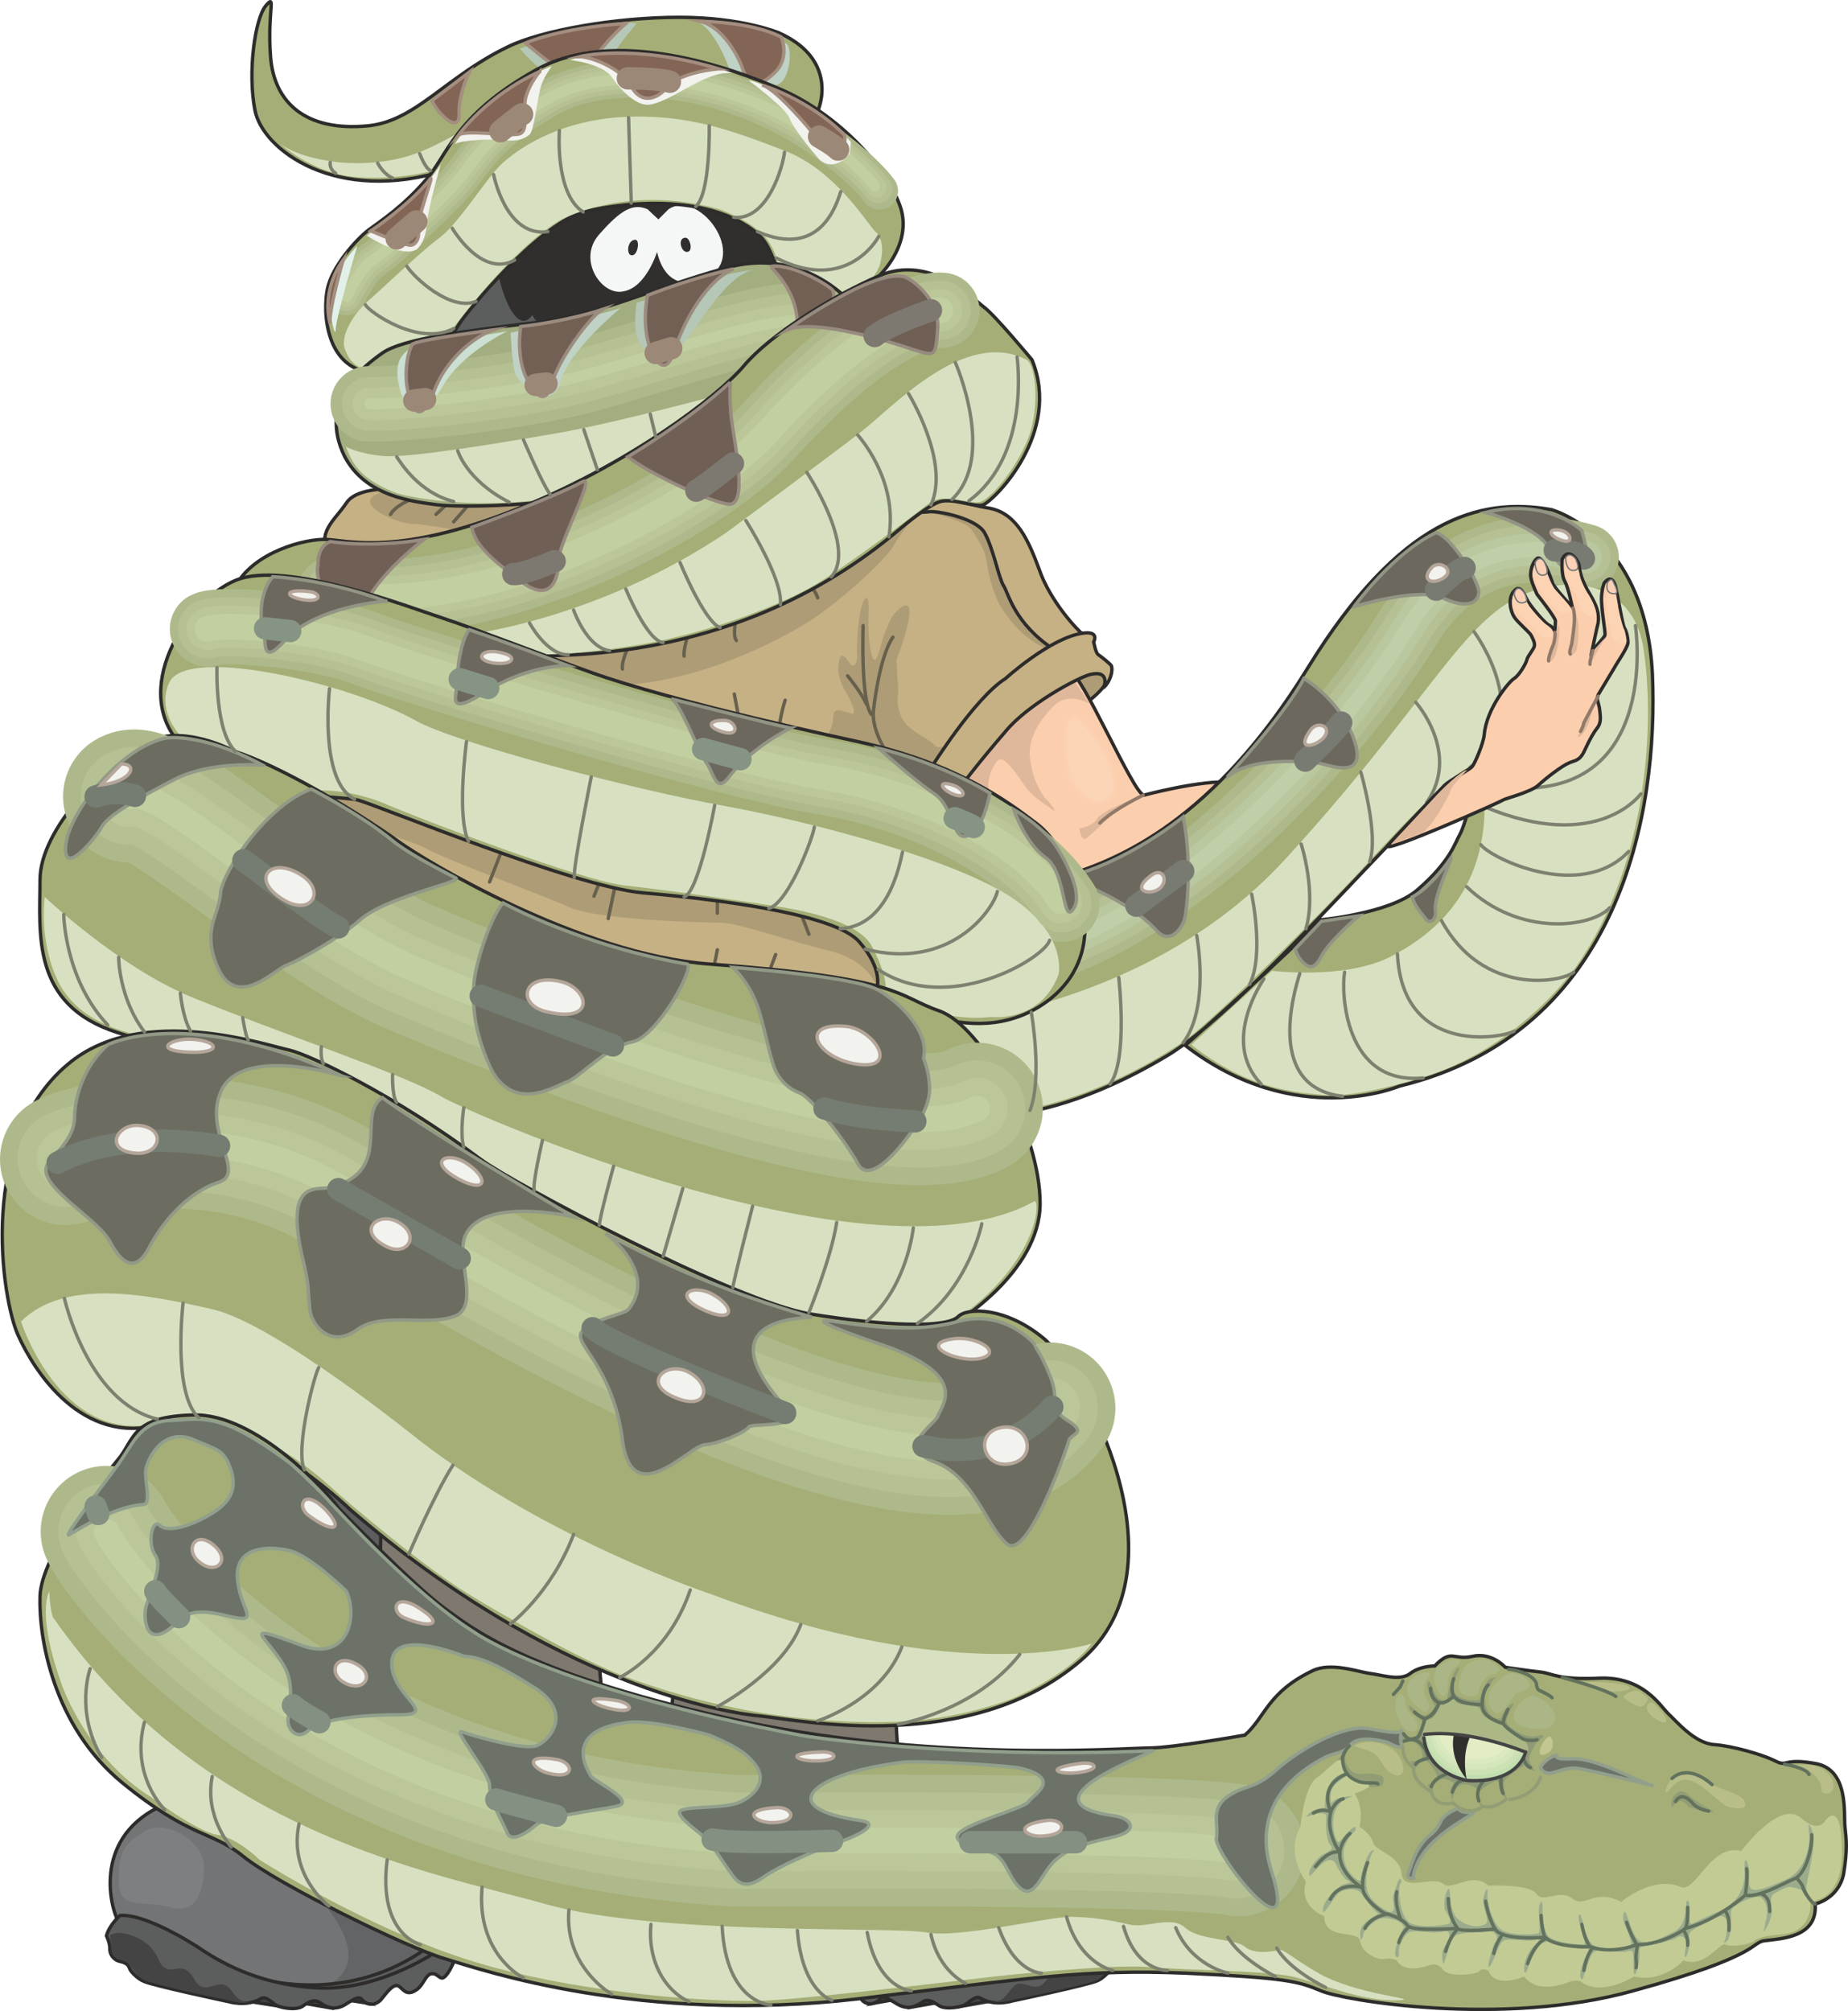 <svg xmlns="http://www.w3.org/2000/svg" width="261.647" height="284.681" viewBox="0 0 196.235 213.511"><path d="M287.126 326.409c1.296-2.16 1.944-6.696-3.672-9.216 0 0-3.888-1.656-10.584-1.656s-14.688 1.368-18.288 3.168c-6.552 3.168-9.72 7.848-14.76 8.352-6.696.648-10.008-2.52-10.368-7.344-.36-4.896.648-6.768-.504-5.4-1.152 1.368-1.944 7.056-1.152 11.088.792 4.176 8.568 10.08 20.448 6.336 11.88-3.672 38.88-5.328 38.88-5.328z" style="fill:#a4ae76;stroke:#2d2c2b;stroke-width:.36;stroke-miterlimit:10.433" transform="translate(-200.726 -313.7)"/><path d="M275.03 316.185c1.368.504 3.384 4.68 3.384 6.048 0 1.296 4.68 1.152 5.472 0 .864-1.224.864-3.528.36-3.888-.504-.36-1.656-.864-1.872-.864-.144 0-7.344-1.296-7.344-1.296z" style="fill:#bfd2c5" transform="translate(-200.726 -313.7)"/><path d="M283.67 317.625s1.08 2.304-.864 3.96c-1.8 1.656-2.664 1.08-3.24-.648-.504-1.44-2.16-4.392-4.464-4.968 0 0 5.328 0 8.568 1.656z" style="fill:#836555;stroke:#a38e80;stroke-width:.36;stroke-linecap:round;stroke-miterlimit:10.433" transform="translate(-200.726 -313.7)"/><path d="M268.334 316.185s-3.528 4.176-3.528 5.184-2.664 2.664-5.4.648c-2.664-1.944-3.456-3.168-3.456-3.168s9.72-3.168 12.384-2.664z" style="fill:#b5c7b7" transform="translate(-200.726 -313.7)"/><path d="M267.182 316.185s-3.384 2.952-3.672 4.752c-.504 2.808-1.44 1.08-2.736.504-1.224-.576-4.248-3.168-4.248-3.168s3.456-1.584 10.656-2.088zm-16.632 5.184s-1.152 2.304-1.08 4.464c.072 1.512-1.152.792-1.728.144-.72-.648-1.152-1.584-1.152-1.584z" style="fill:#836555;stroke:#a38e80;stroke-width:.36;stroke-linecap:round;stroke-miterlimit:10.433" transform="translate(-200.726 -313.7)"/><path d="M251.126 326.769c-.792.504-3.96 2.448-6.48 3.312-2.52.864-5.328 1.08-7.848.864-2.448-.288-4.824-.864-6.336-2.016 0 0 3.096 2.952 7.632 3.528 2.808.288 6.12.072 9.576-.864 3.384-.936 3.456-4.824 3.456-4.824z" style="fill:#d7e1c1" transform="translate(-200.726 -313.7)"/><path d="M286.046 340.809c-.288-3.456-9.36-13.752-26.928-5.544-17.568 8.208-11.88 16.272-8.064 15.912 3.888-.288 35.568-4.68 34.992-10.368z" style="fill:#5c5d5d" transform="translate(-200.726 -313.7)"/><path d="M281.654 343.977c-.792.36-19.728 5.04-21.744 4.896-2.016-.216-2.664-1.728-2.664-1.728-1.512 2.16-3.168-1.8-3.672-4.68s2.16-2.304 2.16-2.304c-1.008-3.528 3.888-4.896 5.184-5.256 0 0 12.528-1.872 18.072 1.152 0 0 9.576 4.752 2.664 7.92z" style="fill:#302f2e" transform="translate(-200.726 -313.7)"/><path d="M271.718 335.913c3.456-2.304 9.072 5.76 3.312 7.56-3.672 1.152-4.392-2.52-4.536-3.024 0 0-1.152 3.744-3.528 4.176-2.304.576-4.968-3.312-2.664-5.976 2.376-2.736 3.672-3.384 5.184-2.736l1.152 1.08z" style="fill:#f5f6f6" transform="translate(-200.726 -313.7)"/><path d="M273.518 338.937c.504 0 .864 1.512.144 1.512-.648 0-1.008-1.512-.144-1.512zm-5.328.216c.504 0 .288 1.656-.36 1.656-.648 0-.504-1.656.36-1.656z" style="fill:#302f2e" transform="translate(-200.726 -313.7)"/><path d="M290.582 345.2c2.088-.215 7.488-4.895 5.688-9.72-1.8-4.895-7.488-10.08-12.528-12.24-5.04-2.231-17.784-6.911-26.28-2.015-8.568 4.824-9.216 9.072-11.592 11.664-2.376 2.736-4.68 4.248-6.048 5.256-1.296 1.008-3.816 3.816-4.32 6.192-.504 2.304-.36 8.856 5.328 9 5.688.216 7.704-3.816 8.712-5.328 1.008-1.512 8.064-10.08 12.888-11.736.864-.288 12.312-3.024 18.648 2.16 3.024 2.52.864 7.56 9.504 6.768z" style="fill:#a4ae76;stroke:#2d2c2b;stroke-width:.36;stroke-miterlimit:10.433" transform="translate(-200.726 -313.7)"/><path d="M294.11 333.969c-1.296-1.872-8.064-8.424-18.072-10.944 0 0-10.368-2.808-17.28 1.224-6.84 3.96-7.848 6.984-9.72 9-1.8 2.016-7.344 7.2-8.712 8.064-1.368.864-2.808 3.888-2.808 3.888" style="fill:none;stroke:#aeb98b;stroke-width:3.96;stroke-linecap:round;stroke-miterlimit:10.433" transform="translate(-200.726 -313.7)"/><path d="M291.23 344.625s1.656 0 2.88-2.664c0 0 .864-2.592-.432-3.672-.792-.72-4.176-6.48-9.576-8.568-5.472-2.088-10.224-3.96-17.28-3.6-7.056.432-11.304 3.528-12.96 5.112-1.656 1.656-4.536 6.336-6.552 7.776-2.016 1.512-6.048 5.4-7.56 6.696-1.512 1.368-2.808 3.528-2.448 4.896.432 1.368 1.296 2.52 3.6 2.448 2.376-.072 5.328-1.008 7.056-3.384 1.8-2.304 6.84-9.144 12.024-12.456 0 0 6.912-4.104 17.136-1.296 0 0 3.744 1.296 5.184 3.384s.576 2.88 2.016 3.816c1.44 1.08 5.184 2.592 6.912 1.512z" style="fill:#d7e1c1" transform="translate(-200.726 -313.7)"/><path d="M315.854 388.545c.648-.648 3.816-2.664 1.8-3.96-1.944-1.368-3.168-.504-4.176.936-1.008 1.512 2.376 3.024 2.376 3.024z" style="fill:#ae9c76;stroke:#2d2c2b;stroke-width:.36;stroke-miterlimit:10.433" transform="translate(-200.726 -313.7)"/><path d="M314.198 384.873c1.296-.072 6.84 13.104 7.992 13.248 0 0 6.192-1.656 9.216-1.368 3.024.36-15.264 12.6-17.208 11.736-2.016-.792-12.6-11.232-12.6-12.024 0-.864 8.208-11.448 12.6-11.592z" style="fill:#fbcead;stroke:#2d2c2b;stroke-width:.36;stroke-miterlimit:10.433" transform="translate(-200.726 -313.7)"/><path d="M315.71 390.417c1.224 1.296 4.68 6.048 3.024 7.848-1.728 1.872-3.888-.792-4.392-2.016-.504-1.152-1.368-8.496 1.368-5.832z" style="fill:#fcd5b7;stroke:#fbd1b2;stroke-width:.36;stroke-linecap:round;stroke-miterlimit:10.433" transform="translate(-200.726 -313.7)"/><path d="M314.63 385.737s1.224 1.728 1.728 2.664c0 0-2.016-1.224-3.528.072-1.512 1.368-3.024 3.6-2.736 5.688.216 2.088 1.152 3.816 1.728 4.392.576.576 1.584 1.872.216.792-1.296-.936-1.8-1.224-2.664-2.448-.792-1.296-2.304-3.024-2.376-2.448.144-.864-2.16 1.656-1.008 4.176.36.864-3.096-1.368-3.24-2.304-.072-.864 6.696-11.16 11.88-10.584z" style="fill:#dfb89c" transform="translate(-200.726 -313.7)"/><path d="M244.214 365.649s-5.4-.576-6.696 1.44c-1.368 2.016-3.168 3.024-1.872 5.76 1.368 2.664 28.512-3.744 29.016-7.056.504-3.384-20.448-.144-20.448-.144z" style="fill:#c6b184;stroke:#2d2c2b;stroke-width:.36;stroke-miterlimit:10.433" transform="translate(-200.726 -313.7)"/><path d="M242.846 365.793s-2.52 0-2.808 1.008c-.36 1.008 3.024 2.52 4.536 2.52 1.44 0 7.2 1.152 7.2 1.152s13.032-5.04 5.328-5.184c-7.704-.216-14.256.504-14.256.504z" style="fill:#ae9c76" transform="translate(-200.726 -313.7)"/><path d="m250.91 366.8-2.016 2.305m-3.384-2.808s-2.664.792-3.312 2.016m6.84-1.873-2.016 1.873" style="fill:none;stroke:#66604d;stroke-width:.36;stroke-linecap:round;stroke-miterlimit:10.433" transform="translate(-200.726 -313.7)"/><path d="M232.622 395.457s-1.152 2.304 1.152 4.824c2.376 2.52 18.144 35.712 60.552 21.24 3.456-1.152 2.664-13.176-11.448-14.832-14.04-1.728-50.256-11.232-50.256-11.232zm82.224-12.744s-7.704-12.6-9.36-13.752c-1.728-1.152-6.912-1.512-8.64-1.368-1.872.216-48.816 13.968-48.96 15.48-.144 1.512 49.608 15.84 53.208 12.888 3.672-3.024 10.584-12.24 13.752-13.248z" style="fill:#c6b184;stroke:#2d2c2b;stroke-width:.36;stroke-miterlimit:10.433" transform="translate(-200.726 -313.7)"/><path d="M297.854 368.457s-1.44 1.8-2.232 3.168c-.72 1.368-5.472 5.76-8.784 7.92-3.24 2.088-12.456 6.984-21.528 6.912-9-.072-9.648-3.384-7.92-4.176 1.656-.72 40.464-13.824 40.464-13.824z" style="fill:#ae9c76" transform="translate(-200.726 -313.7)"/><path d="M279.062 378.537s-.648 2.52-.144 3.168m-5.04-1.008s-.648 2.16-.504 2.664m13.248-7.848s.792 1.152.936 1.656m-19.944 4.824s-.936 1.872-.792 2.736" style="fill:none;stroke:#66604d;stroke-width:.36;stroke-linecap:round;stroke-miterlimit:10.433" transform="translate(-200.726 -313.7)"/><path d="M302.102 392.505s-1.584.864-2.088.36c-.648-.72-1.872-1.152-2.88-2.088-1.08-1.008-1.224-2.664-1.008-3.6 0 0-.216-3.456-.216-3.384 0 0 2.664-6.84.648-5.688-1.224.72-1.584 2.16-1.944 2.952-.288.72-.792 3.528-1.224 2.448-.432-1.08-.504-3.744-.432-4.752.072-1.008-.072-2.232-.576-1.152-.504 1.08-.72 4.608-.648 5.544.072.936-.288 1.44-.648 1.152-.288-.36-1.08-1.872-1.296-.216-.288 1.584.648 2.88 1.008 3.528.288.72 1.152 2.16.144 1.8-1.008-.36-1.728-.576-1.728.36 0 .864-.504 2.16-1.008 2.16s11.304 4.608 12.312 3.672c1.008-.936 1.584-3.096 1.584-3.096z" style="fill:#ae9c76" transform="translate(-200.726 -313.7)"/><path d="M295.118 393.945s-1.8-2.448-1.656-4.68c0 0 .576-5.76 2.088-7.92m-3.168-1.225s-.288 7.849.864 9.433" style="fill:none;stroke:#66604d;stroke-width:.36;stroke-linecap:round;stroke-miterlimit:10.433" transform="translate(-200.726 -313.7)"/><path d="M290.726 385.449s1.44 1.728 2.016 3.024" style="fill:none;stroke:#66604d;stroke-width:.36;stroke-linecap:round;stroke-miterlimit:10.433" transform="translate(-200.726 -313.7)"/><path d="M297.638 367.809s5.4.792 6.336 2.232c.864 1.44 1.296 1.944 1.512 3.24.144 1.224.72 3.528 1.512 4.824.72 1.224 2.736 3.888 5.472 4.68 2.808.72-1.512-4.32-1.512-4.32s-3.384-13.176-13.32-10.656z" style="fill:#ae9c76" transform="translate(-200.726 -313.7)"/><path d="M315.998 381.273c-.936-.648-3.816-3.888-4.896-7.056-1.152-3.096-2.376-5.976-5.256-6.552-2.808-.432-4.896-1.584-6.84-.432-1.872 1.08-.432.864.504.792.936-.072 4.896.72 5.76 2.232.936 1.656 1.512 4.824 2.016 5.616.504.72 1.08 3.96 5.328 6.768z" style="fill:#c6b184;stroke:#2d2c2b;stroke-width:.36;stroke-miterlimit:10.433" transform="translate(-200.726 -313.7)"/><path d="M317.942 386.673s.72-1.872-1.44-1.368c-1.368.36-6.624 3.168-9 6.048-2.808 3.24-4.752 5.832-4.752 5.832l-3.168-1.944s4.608-7.416 7.92-9.504c0 0 4.824-4.392 8.28-4.824 1.728-.216 1.08.936 1.08.936s.216 1.224.504 1.368c.216.144 1.152.864 1.368 1.152.216.576-.144 1.728-.792 2.304z" style="fill:#c6b184;stroke:#2d2c2b;stroke-width:.36;stroke-miterlimit:10.433" transform="translate(-200.726 -313.7)"/><path d="M290.942 345.705s-5.04-5.904-13.248-3.528c-8.208 2.304-13.392 5.04-20.592 5.832-7.2.864-13.608 1.656-15.768 3.168-2.16 1.512-6.84 5.184-4.032 10.944 2.232 4.32 7.272 4.824 9.936 5.184 2.664.288 11.376.144 18.216-1.368 6.912-1.512 25.488-20.232 25.488-20.232z" style="fill:#a3ae80;stroke:#2d2c2b;stroke-width:.36;stroke-miterlimit:10.433" transform="translate(-200.726 -313.7)"/><path d="M239.822 356.577c2.52.144 13.608-.864 21.456-2.664 7.848-1.872 22.968-7.56 25.848-5.904" style="fill:none;stroke:#aeb98b;stroke-width:7.992;stroke-linecap:round;stroke-miterlimit:10.433" transform="translate(-200.726 -313.7)"/><path d="M239.894 356.577c2.52.144 13.536-.864 21.384-2.664 7.848-1.872 22.968-7.56 25.848-5.904" style="fill:none;stroke:#b5c193;stroke-width:5.688;stroke-linecap:round;stroke-miterlimit:10.433" transform="translate(-200.726 -313.7)"/><path d="M239.894 356.577c2.52.144 13.536-.864 21.384-2.664 7.848-1.872 22.968-7.56 25.848-5.904" style="fill:none;stroke:#bbc798;stroke-width:3.456;stroke-linecap:round;stroke-miterlimit:10.433" transform="translate(-200.726 -313.7)"/><path d="M239.966 356.577c2.52.144 13.464-.864 21.312-2.664 7.848-1.872 22.968-7.56 25.848-5.904" style="fill:none;stroke:#c2cfa0;stroke-width:1.152;stroke-linecap:round;stroke-miterlimit:10.433" transform="translate(-200.726 -313.7)"/><path d="M282.734 341.96c-.72.073 3.024 2.089 2.664 7.2-.144 2.377 3.24-1.511 3.456-1.943.648-1.512.36-2.304.36-2.592 0-.36-4.104-2.88-6.48-2.664z" style="fill:#726054;stroke:#9b8c7f;stroke-width:.36;stroke-linecap:round;stroke-miterlimit:10.433" transform="translate(-200.726 -313.7)"/><path d="M237.446 361.113c.648 1.512 1.224 3.384 5.472 4.968 0 0 8.208 2.376 19.728-.072l15.192-10.584s-11.664 3.168-17.856 4.248c-6.264 1.08-15.696 2.664-18.576 2.448-2.808-.288-3.96-1.008-3.96-1.008z" style="fill:#d7e1c1" transform="translate(-200.726 -313.7)"/><path d="M305.126 367.305c1.296-.576 8.352-7.704 5.184-15.408 0 0-3.888-4.68-5.04-5.544-1.152-.864-5.688-5.688-11.16-3.384-5.472 2.376-11.736 6.408-14.4 9.576-2.664 3.168-12.528 10.728-24.624 15.408-12.024 4.68-17.208 3.168-19.584 3.024-2.376-.144-7.848 1.368-9.72 4.896-1.872 3.456 27.648 7.632 31.464 7.488 3.888-.144 22.32.504 38.736-13.248 0 0 3.24-2.808 4.608-3.168 1.368-.36 3.672.648 4.536.36z" style="fill:#a4ae76;stroke:#2d2c2b;stroke-width:.36;stroke-miterlimit:10.433" transform="translate(-200.726 -313.7)"/><path d="M300.734 346.64s-5.976-.935-18.648 13.105c-6.408 7.056-28.512 19.44-45.936 17.064" style="fill:none;stroke:#aeb98b;stroke-width:7.992;stroke-linecap:round;stroke-miterlimit:10.433" transform="translate(-200.726 -313.7)"/><path d="M300.662 346.64s-5.904-.935-18.576 13.105c-6.408 7.056-28.512 19.44-45.936 17.064" style="fill:none;stroke:#b5c193;stroke-width:6.264;stroke-linecap:round;stroke-miterlimit:10.433" transform="translate(-200.726 -313.7)"/><path d="M300.662 346.64s-5.904-.935-18.576 13.105c-6.408 7.056-28.512 19.44-45.936 17.064" style="fill:none;stroke:#bbc798;stroke-width:4.464;stroke-linecap:round;stroke-miterlimit:10.433" transform="translate(-200.726 -313.7)"/><path d="M300.59 346.64s-5.832-.935-18.504 13.105c-6.408 7.056-28.512 19.44-45.936 17.064" style="fill:none;stroke:#c2cfa0;stroke-width:2.736;stroke-linecap:round;stroke-miterlimit:10.433" transform="translate(-200.726 -313.7)"/><path d="M309.734 351.897c1.008.504 1.512 5.544-.072 8.928-1.584 3.456-4.032 6.048-4.968 6.192-.936.216-3.816-1.008-5.256.072-1.44 1.152-9.72 7.416-12.816 9.072 0 0-6.336 3.6-16.344 5.688 0 0-8.136 1.584-13.248 1.296-5.112-.36-7.056-2.016-7.056-2.016s13.824-1.44 27.864-10.872c0 0 10.8-7.992 14.256-10.656 3.528-2.736 11.088-11.088 17.64-7.704z" style="fill:#d7e1c1" transform="translate(-200.726 -313.7)"/><path d="M296.846 343.113c.864.36 3.6 2.376 3.456 5.4-.216 3.024-.216 3.024-2.376 2.376-2.088-.72-10.584-3.456-13.608-2.16 0 0 9.36-6.696 12.528-5.616zm-18.576 11.16s-.144 2.376.216 4.536c.288 2.16 1.656 8.568-.36 8.424-2.016-.216-8.712-3.384-10.728-5.04 0 0 6.552-3.888 10.872-7.92zm-15.696 10.584c1.512-.864-2.52 6.48-2.52 8.28 0 1.872-.72 4.68-3.888 2.376-3.168-2.376-5.04-3.96-5.328-5.832 0 0 8.208-2.952 11.736-4.824zm-16.848 6.12s-6.192 4.68-6.552 8.208c-.36 3.528-5.4-2.664-4.68-5.544 0 0-.144-1.872 1.296-2.448 0 0 4.176.72 9.936-.216z" style="fill:#705f54;stroke:#978b7f;stroke-width:.36;stroke-linecap:round;stroke-miterlimit:10.433" transform="translate(-200.726 -313.7)"/><path d="M313.838 406.689c5.688-1.728 15.768-5.832 25.776-22.104 9.72-15.768 18.144-18.144 25.848-16.776 0 0 10.008 2.664 10.728 17.424.648 14.76-3.384 38.088-26.856 43.776 0 0-11.016 4.752-22.752-4.32 0 0 12.024-10.656 14.256-13.32 0 0 7.416-.648 10.368-3.168 3.528-3.024 4.032-5.04 4.536-5.904.504-.792 3.024-8.712-.504-5.832-5.472 4.392-22.464 24.552-30.672 29.376-8.208 4.896-14.4 6.048-16.92 6.192-2.52.216-13.032-13.32-8.712-16.488 4.32-3.168 14.904-8.856 14.904-8.856z" style="fill:#a4ae76;stroke:#2d2c2b;stroke-width:.36;stroke-miterlimit:10.433" transform="translate(-200.726 -313.7)"/><path d="M369.134 372.849c-2.376-.72-12.24-3.312-18.792 7.344-7.56 12.312-25.128 31.464-41.832 35.208" style="fill:none;stroke:#b7c392;stroke-width:3.96;stroke-linecap:round;stroke-miterlimit:10.433" transform="translate(-200.726 -313.7)"/><path d="M308.51 415.4c16.704-3.743 34.272-22.895 41.832-35.207 6.552-10.656 16.416-8.064 18.792-7.344" style="fill:none;stroke:#aeb98b;stroke-width:6.984;stroke-linecap:round;stroke-miterlimit:10.433" transform="translate(-200.726 -313.7)"/><path d="M308.51 415.329c16.776-3.672 34.272-22.824 41.832-35.136 6.552-10.656 16.416-8.064 18.792-7.344" style="fill:none;stroke:#b5c195;stroke-width:5.184;stroke-linecap:round;stroke-miterlimit:10.433" transform="translate(-200.726 -313.7)"/><path d="M308.51 415.329c16.776-3.672 34.272-22.824 41.832-35.136 6.552-10.656 16.416-8.064 18.792-7.344" style="fill:none;stroke:#bac8a0;stroke-width:3.384;stroke-linecap:round;stroke-miterlimit:10.433" transform="translate(-200.726 -313.7)"/><path d="M308.582 415.329c16.776-3.672 34.2-22.824 41.76-35.136 6.552-10.656 16.416-8.064 18.792-7.344" style="fill:none;stroke:#c1cfa9;stroke-width:1.584;stroke-linecap:round;stroke-miterlimit:10.433" transform="translate(-200.726 -313.7)"/><path d="M301.094 422.313s21.6-1.584 36.072-17.352c14.4-15.696 18.432-24.624 24.624-27.792 5.184-2.664 12.168-1.8 13.392 5.04 1.296 7.56.72 22.968-7.056 34.056 0 0-5.688 8.352-15.84 11.664 0 0-7.488 2.448-11.16 2.016-3.672-.36-8.064-.792-13.896-5.328l8.568-7.848s7.488.936 12.312-1.368c5.112-2.52 9.72-6.912 10.224-14.76.432-6.696-1.152-5.904-2.52-4.968-1.368.936-4.176 3.456-9.864 9.648-5.688 6.192-16.056 16.344-19.224 18.72 0 0-8.64 6.408-19.08 7.776z" style="fill:#d7e1c1" transform="translate(-200.726 -313.7)"/><path d="M313.91 406.833s6.624 2.304 9.648 5.688c1.44 1.584 2.808-.36 3.024-1.512.864-5.832-.216-10.584-.216-10.584s-5.832 4.824-12.456 6.408zm17.208-10.728s6.048-6.48 8.064-10.368c0 0 3.816 2.16 5.328 6.48 1.512 4.392-2.52 2.736-3.672 2.52-1.224-.144-6.912-.792-9.72 1.368zm13.392-18s6.84-2.088 9.36-.936c2.52 1.152 3.744.648 3.888-.504.144-1.152-3.024-6.12-4.536-6.408 0 0-3.888 1.512-8.712 7.848zm13.968-10.008s5.472 1.512 6.624 3.672c1.224 2.232 2.52 3.24 3.528 2.016 1.008-1.152.288-2.736.072-3.744 0 0-3.6-3.528-10.224-1.944z" style="fill:#6c685e;stroke:#929484;stroke-width:.36;stroke-linecap:round;stroke-miterlimit:10.433" transform="translate(-200.726 -313.7)"/><path d="M294.11 419.72s0-3.671-5.184-5.04c-5.184-1.295-9.864-3.023-11.736-3.023-1.8 0-13.032-.288-16.056-1.656-3.024-1.368-13.104-5.04-15.12-6.192-2.016-1.152-11.52-3.672-12.888-3.672-1.296 0-4.032-4.176-1.8-5.184 2.16-1.008 56.448 8.856 60.48 13.032 4.032 4.176 5.328 11.232 2.304 11.736z" style="fill:#ae9c76" transform="translate(-200.726 -313.7)"/><path d="M283.454 391.065s.144-1.512.648-3.024m-4.896 2.016-.504-2.664m7.056 23.256.864 2.232m-9.72-4.392v2.16m-10.584-4.176-1.008 4.752m-.648-4.536-.864 2.16m-9.576-5.4-1.512 3.888" style="fill:none;stroke:#66604d;stroke-width:.36;stroke-linecap:round;stroke-miterlimit:10.433" transform="translate(-200.726 -313.7)"/><path d="M263.294 385.017c-3.096-1.08-12.024-4.536-15.552-5.688-3.528-1.152-16.632-6.192-21.96-4.032-5.4 2.232-11.376 11.88-5.688 17.64 5.688 5.688 16.56 5.184 18.576 5.688 2.016.504 22.968 9.216 30.312 9.864 7.416.648 20.304 2.16 22.968 5.184 2.664 3.024 1.872 5.04 1.872 5.04s9.864 7.2 18 1.368c8.064-5.904 2.376-16.416-1.008-18.936-3.312-2.52-8.568-6.408-19.008-8.712 0 0-19.656-4.176-28.512-7.416z" style="fill:#a4ae76;stroke:#2d2c2b;stroke-width:.36;stroke-miterlimit:10.433" transform="translate(-200.726 -313.7)"/><path d="M313.478 409.713c-4.032-6.408-14.688-11.736-25.056-13.464-10.368-1.656-43.56-11.664-48.888-13.68-5.4-2.088-15.408-2.736-16.776-2.088" style="fill:none;stroke:#aeb98b;stroke-width:7.992;stroke-linecap:round;stroke-miterlimit:10.433" transform="translate(-200.726 -313.7)"/><path d="M294.758 418.569c1.368.864 5.544 3.744 11.232 3.096 0 0 5.184.648 7.128-4.464 0 0 1.08-4.176-4.968-8.208s-21.024-7.992-30.456-9.72c-9.36-1.656-28.656-6.696-32.832-9.072-6.84-3.816-23.472-7.848-25.992-4.32 0 0-2.52 3.528 2.88 7.704 0 0 4.536 3.672 12.888 4.032 0 0 3.384-.144 7.2 1.512 3.888 1.656 20.448 7.992 25.128 8.568 4.752.504 14.976 2.016 15.768 2.16.864.144 8.928 1.152 10.584 4.32 1.656 3.168 1.44 4.392 1.44 4.392z" style="fill:#d7e1c1" transform="translate(-200.726 -313.7)"/><path d="m276.398 417.057.504-2.52m5.184 3.168 1.008-2.664" style="fill:none;stroke:#66604d;stroke-width:.36;stroke-linecap:round;stroke-miterlimit:10.433" transform="translate(-200.726 -313.7)"/><path d="M225.566 393.44s-5.472-3.023-9.504-.863c-4.032 2.16-11.088 9.072-11.088 14.544 0 5.616-1.008 13.248 8.208 16.2 9.216 3.024 28.152 7.416 32.184 10.08 4.032 2.664 40.392 26.496 56.736 20.808 0 0 9.072-5.4 9.072-12.744 0-7.416-6.048-18.792-10.728-20.448-4.608-1.584-3.672-3.456-24.408-4.968-13.752-1.008-30.24-11.016-32.832-12.888-4.896-3.528-12.888-8.208-17.64-9.72z" style="fill:#a4ae76;stroke:#2d2c2b;stroke-width:.36;stroke-miterlimit:10.433" transform="translate(-200.726 -313.7)"/><path d="M310.526 441.249c.72-.432.648 6.408-8.424 12.672 0 0-5.04 1.8-13.32-.144-8.352-1.944-17.28-5.976-20.592-7.848-3.384-1.944-18.72-9.432-21.888-12.6-3.168-3.24-29.376-9.072-30.312-9.504-1.296-.504-6.984-1.296-9.216-6.192-1.944-4.248-1.296-8.712-1.296-8.712s7.776 7.416 15.624 10.656c9.72 3.96 22.752 8.28 26.424 10.512 3.744 2.16 46.224 20.52 63 11.16z" style="fill:#d7e1c1" transform="translate(-200.726 -313.7)"/><path d="M295.838 494.385s0 3.672.36 6.048c.288 2.376-24.48-1.656-24.48-1.656s1.656-15.768.648-19.44c-1.008-3.672 23.472 15.048 23.472 15.048z" style="fill:#7e786e;stroke:#2d2c2b;stroke-width:.36;stroke-linecap:round;stroke-miterlimit:10.433" transform="translate(-200.726 -313.7)"/><path d="M226.142 465.585s12.672-2.016 20.088 16.056c7.344 18.144-21.168-10.368-20.088-16.056z" style="fill:#5c5d5d" transform="translate(-200.726 -313.7)"/><path d="M264.302 487.4s0 3.673.36 5.977c.36 2.376-24.48-1.656-24.48-1.656s1.656-15.768.648-19.44c-1.008-3.672 23.472 15.12 23.472 15.12z" style="fill:#7e786e;stroke:#2d2c2b;stroke-width:.36;stroke-linecap:round;stroke-miterlimit:10.433" transform="translate(-200.726 -313.7)"/><path d="M302.462 453.489c1.008-1.008 5.04-1.008 9 2.232 4.032 3.168 15.768 24.264 4.032 34.272-11.736 10.08-29.88 6.336-33.912 5.904-3.528-.288-21.96-3.168-43.704-21.96 0 0-11.736-11.376-20.16-9-8.352 2.304-13.392-5.76-15.048-9.432-1.728-3.672-4.536-21.168 5.688-29.16 7.704-5.976 20.232-1.8 23.112-1.152 2.16.504 11.016 4.68 20.304 11.592 3.384 2.52 26.928 15.048 34.992 16.416 7.992 1.296 14.472 1.512 15.696.288z" style="fill:#a4ae76;stroke:#2d2c2b;stroke-width:.36;stroke-miterlimit:10.433" transform="translate(-200.726 -313.7)"/><path d="M202.958 453.993s3.672 11.592 12.672 11.088c0 0 5.184-1.8 9.432 0 3.816 1.584 6.624 2.592 11.664 7.272 0 0 8.712 7.56 13.752 10.584 0 0 10.296 6.336 16.488 8.712 6.264 2.304 13.68 4.248 22.32 4.752 7.272.432 12.528-.072 18.792-2.304 0 0 5.976-2.448 8.568-5.904 0 0-14.04 4.68-40.248-5.184 0 0-17.28-5.688-31.176-16.416 0 0-15.264-12.384-21.96-13.896-6.696-1.512-15.552-3.384-20.304 1.296z" style="fill:#d7e1c1" transform="translate(-200.726 -313.7)"/><path d="M231.47 508.065c-.864.072-9.216-5.76-15.12-1.8-5.976 3.96-3.6 11.232-2.664 12.024.936.792 16.56 8.352 23.76 6.84 7.2-1.512 10.368-4.752 10.368-4.752s-12.744-12.672-16.344-12.312z" style="fill:#727475;stroke:#2d2c2b;stroke-width:.36;stroke-linecap:round;stroke-miterlimit:10.433" transform="translate(-200.726 -313.7)"/><path d="M231.47 512.169c1.368 1.008 11.232 9.864 3.024 12.744 0 0 12.528-.504 14.256-4.896 1.656-4.32-17.28-7.848-17.28-7.848z" style="fill:#636465" transform="translate(-200.726 -313.7)"/><path d="m230.534 526.713-3.672-.576s1.296-1.728 3.672.576z" style="fill:#444;stroke:#2d2c2b;stroke-width:.36;stroke-linecap:round;stroke-miterlimit:10.433" transform="translate(-200.726 -313.7)"/><path d="M246.23 520.377c-1.296.936-7.272 5.4-16.776 3.672 0 0 10.224 3.312 18.072-3.168z" style="fill:#5c5d5d;stroke:#2d2c2b;stroke-width:.36;stroke-linecap:round;stroke-miterlimit:10.433" transform="translate(-200.726 -313.7)"/><path d="m235.718 526.857-3.672-.648s1.368-1.728 3.672.648zm4.392-.432-3.744-.576s1.368-1.728 3.744.576z" style="fill:#444;stroke:#2d2c2b;stroke-width:.36;stroke-linecap:round;stroke-miterlimit:10.433" transform="translate(-200.726 -313.7)"/><path d="M247.31 520.737s-5.832 4.104-12.24 4.032c-6.336-.144-10.656-2.592-12.744-3.96-1.584-1.08-6.336-3.96-8.856-3.744 0 0-1.152 1.008-1.44 2.16 0 0 .36.72.36 1.296-.072.576.36 1.296 1.152 1.44.936.216.864.648 1.008.864.144.288.864 1.008 1.44 1.224.864.432 9 2.16 9 2.16s1.872.576 3.384-.288c.36-.216.648-.144 1.44.504.576.504 2.376.72 3.024.288.576-.432 1.224-.792 1.8-.432.792.576 1.656.864 2.664.288.936-.576 1.512-1.008 1.872-.576.576.72 1.512.576 2.016 0 .648-.792 1.296-1.728 1.872-1.44.504.36.864 1.152 1.944.36.648-.432.936-1.584 1.512-1.656.648-.144.936.72 1.368.36.504-.36 1.008-1.584 1.008-1.584z" style="fill:#5c5d5d;stroke:#2d2c2b;stroke-width:.36;stroke-linecap:round;stroke-miterlimit:10.433" transform="translate(-200.726 -313.7)"/><path d="m302.75 526.713 3.672-.648s-1.368-1.656-3.672.648zm-5.184.072 3.672-.648s-1.368-1.656-3.672.648zm-4.32-.36 3.672-.648s-1.368-1.656-3.672.648z" style="fill:#444;stroke:#2d2c2b;stroke-width:.36;stroke-linecap:round;stroke-miterlimit:10.433" transform="translate(-200.726 -313.7)"/><path d="M286.046 520.665s5.76 4.176 12.096 4.032c6.408-.144 10.728-2.592 12.744-3.96 1.656-1.08 6.336-3.96 8.928-3.744 0 0 1.08 1.008 1.368 2.16 0 0-.36.72-.288 1.296.072.576-.36 1.296-1.224 1.44-.864.216-.864.576-.936.864-.216.288-.936 1.008-1.44 1.224-.864.432-9.072 2.16-9.072 2.16s-1.8.576-3.24-.216c-.432-.288-.72-.216-1.512.432-.576.504-2.376.72-3.024.288-.648-.432-1.224-.792-1.8-.36-.792.504-1.584.792-2.592.216-1.008-.576-1.512-1.008-1.872-.576-.648.72-1.584.648-2.016 0-.648-.72-1.296-1.656-1.872-1.368-.504.288-.864 1.08-1.944.36-.72-.504-.936-1.584-1.584-1.728-.576-.072-.936.792-1.368.432-.432-.432-1.008-1.584-1.008-1.584z" style="fill:#5c5d5d;stroke:#2d2c2b;stroke-width:.36;stroke-linecap:round;stroke-miterlimit:10.433" transform="translate(-200.726 -313.7)"/><path d="M305.414 526.137c1.8.432 2.232-.792 2.736-1.296.504-.576.72-.72 2.016-.288 1.296.36 1.656-.648 2.088-1.224.432-.576.72-.936 1.728-.648 1.08.216 1.44-.432 1.8-1.152.36-.72.72-1.368 1.872-2.016 2.088-1.08 2.88-.576 3.168-.432 0 0-.144.864-.144 1.08.072.216.072 1.296-1.08 1.656 0 0-.864.072-1.008.576 0 0-.504 1.008-1.296 1.512 0 0-.36.36-9.576 2.232 0 0-1.008.288-2.304 0z" style="fill:#444" transform="translate(-200.726 -313.7)"/><path d="M236.654 473.793c-1.008-1.512-8.712-10.08-15.408-9.864-6.696.144-6.192 2.664-8.064 4.824-1.8 2.16-8.064 10.08-8.208 14.4-.144 4.392 1.368 13.752 8.712 19.8 7.416 6.048 9.432 5.04 12.888 7.848 3.528 2.88 17.424 9.72 21.456 10.872 4.032 1.224 20.736 6.912 43.776 4.248 18.504-2.232 24.048-3.168 34.776-2.736 10.728.504 12.024.864 14.4 1.872 2.304 1.008 19.296 3.888 33.192 0 13.896-3.816 12.384-5.184 14.04-5.328 1.728-.216 5.544-.36 5.256-3.888 0 0 2.448-.504 3.024-3.168.432-2.664.288-3.672.144-5.04-.144-1.368.432-6.048-3.096-6.696-3.528-.648-2.952.432-4.32-.288-1.296-.648-4.464-1.584-6.48-1.728-2.088-.144-4.032-2.52-4.896-3.312-.864-.864-2.664-3.888-7.2-3.744-4.536.216-5.04-.504-6.336-.648-1.368-.144-3.744-.504-3.744-.504s-1.44-1.656-3.528-1.152c-2.016.432-2.16-.864-3.96 1.008 0 0-1.584 0-2.592.792-1.08.864-3.096.144-4.32 0-1.152-.144-4.104-1.224-6.048-.288-4.824 2.304-5.04 4.968-7.2 6.84 0 0-7.704 1.368-10.224 1.368-2.52 0-23.616 1.656-45-3.24-21.384-4.824-26.928-9.576-29.664-11.52-3.456-2.52-11.376-10.728-11.376-10.728z" style="fill:#a4ae76;stroke:#2d2c2b;stroke-width:.36;stroke-miterlimit:10.433" transform="translate(-200.726 -313.7)"/><path d="M363.878 498.705c-.144.288-1.008 1.512-.72 2.088.36.576.576.936.576.936s-1.08-.288-1.08-.576c0-.216-2.16 1.296-2.232 1.728-.072.36.072 1.656.504 1.872 0 0-.936-.432-1.008-1.368-.072-.936-.504-.576-1.008-.288-.504.36-1.944.864-.648 2.448 0 0-1.08-.504-.648-1.872 0 0-1.152-1.008-2.088-.288 0 0-.72.864-.504 1.656 0 0-.576-1.368 0-1.8.432-.36-1.152-.864-1.368-.648-.288.288-.864.504-.792 1.368l-.576-.72s1.008-.432 1.008-.936c0-.576-1.008-1.8-1.296-1.728-.36.072-1.08.936-1.08.936l-.432-.864s1.368.36 1.296-.648c-.072-1.008-1.44-2.16-2.16-.936v-1.656s1.008 1.44 1.512.504c.504-.936.864-1.368.432-1.656-.432-.36-1.224-.864-1.224-1.368 0-.504 1.008 1.008 1.656.936.72-.072 1.08-1.008 1.08-1.008s-1.08-1.944-.72-2.52c.432-.576.504 2.376 2.016 1.872 0 0 .504-3.024 1.152-3.384.72-.36-1.584 2.448.36 3.168 1.08.432 1.944.216 1.944.216s.504-2.088 1.296-2.304c.864-.144.432-.216 0 .432-.36.72-.936 1.08-.72 2.232.288 1.224.864 1.656 1.656 1.656 0 0 .504-1.224 1.08-1.512.648-.36.144.216-.072.648-.144.432-.648 1.08-.144 1.584s1.944 1.44 3.168 1.08c1.296-.36-.216.72-.216.72z" style="fill:#8f9a76" transform="translate(-200.726 -313.7)"/><path d="M349.19 526.065c2.88-.144-4.536-.504-8.712-3.024-2.808-1.656-3.528-2.52-4.032-2.304-.504.144-2.52.504-3.528-.36s-4.824-.648-6.336-2.016c-1.512-1.368-4.176.144-6.048-.36-1.8-.432-3.888-.792-6.192-.792-2.304 0-11.88 2.304-15.264 1.656-3.24-.648-28.728.36-40.464-3.024-11.736-3.312-36.216-7.344-52.272-30.456 0 0-.36-1.008-.36-2.736 0 0-1.512 2.16 1.368 10.08 0 0 2.664 7.56 9.36 11.736 0 0 4.896 3.672 7.056 4.032 2.16.288 4.536 2.664 4.536 2.664s11.736 7.488 22.968 10.872c11.16 3.384 26.136 4.392 31.32 4.032 5.184-.288 23.688-2.52 23.688-2.52s12.456-1.368 16.416-1.008c4.032.36 12.24.36 15.264 1.008 3.024.72 7.344 2.664 11.232 2.52z" style="fill:#d7e1c1" transform="translate(-200.726 -313.7)"/><path d="M332.27 510.153c-7.056-1.368-53.208-1.008-53.208-1.008-46.944-2.664-66.024-30.456-67.032-32.832m-4.32-39.528c2.592-1.368 16.704-4.392 29.088 3.024 12.384 7.344 63.936 39.168 75.384 23.4m-97.776-64.944c2.664-1.656 17.064 12.096 29.088 17.784 0 0 49.32 21.672 60.984 15.336" style="fill:none;stroke:#aeb98b;stroke-width:13.968;stroke-linecap:round;stroke-miterlimit:10.433" transform="translate(-200.726 -313.7)"/><path d="M313.478 409.569c-4.032-6.336-14.688-11.592-25.056-13.32-10.368-1.656-43.56-11.664-48.888-13.68-5.4-2.088-15.408-2.736-16.776-2.088" style="fill:none;stroke:#b5c193;stroke-width:6.264;stroke-linecap:round;stroke-miterlimit:10.433" transform="translate(-200.726 -313.7)"/><path d="M313.406 409.497c-4.032-6.408-14.616-11.52-24.984-13.248-10.368-1.656-43.56-11.664-48.888-13.68-5.4-2.088-15.408-2.736-16.776-2.088" style="fill:none;stroke:#bbc798;stroke-width:4.464;stroke-linecap:round;stroke-miterlimit:10.433" transform="translate(-200.726 -313.7)"/><path d="M313.334 409.353c-4.032-6.336-14.544-11.376-24.912-13.104-10.368-1.656-43.56-11.664-48.888-13.68-5.4-2.088-15.408-2.736-16.776-2.088" style="fill:none;stroke:#c2cfa0;stroke-width:2.736;stroke-linecap:round;stroke-miterlimit:10.433" transform="translate(-200.726 -313.7)"/><path d="M331.982 510.153c-7.056-1.368-52.92-1.008-52.92-1.008-46.944-2.664-66.024-30.456-67.032-32.832" style="fill:none;stroke:#b5c193;stroke-width:10.224;stroke-linecap:round;stroke-miterlimit:10.433" transform="translate(-200.726 -313.7)"/><path d="M331.694 510.153c-7.056-1.368-52.632-1.008-52.632-1.008-46.944-2.664-66.024-30.456-67.032-32.832" style="fill:none;stroke:#bbc798;stroke-width:6.48;stroke-linecap:round;stroke-miterlimit:10.433" transform="translate(-200.726 -313.7)"/><path d="M331.406 510.153c-6.984-1.368-52.344-1.008-52.344-1.008-46.944-2.664-66.024-30.456-67.032-32.832" style="fill:none;stroke:#c2cfa0;stroke-width:2.736;stroke-linecap:round;stroke-miterlimit:10.433" transform="translate(-200.726 -313.7)"/><path d="M323.126 499.569c.792-.072-14.832 5.4-4.104 6.912 1.8.216 2.88 1.656-.288 2.304-3.24.72-4.536 1.224-5.904 2.376-1.368 1.152-2.16 4.032-3.528 3.168-1.368-.864-1.656-3.168-3.024-3.816-1.296-.72-4.824-1.008-3.672-2.232 1.152-1.152 7.056-2.664 7.344-3.312.36-.648 3.744-2.376-.792-3.528-1.008-.288-10.8-.864-12.528-.648-9.504 1.152-14.04 4.824-4.536 6.192 1.728.216.864 1.152-1.944 2.16-2.88 1.008-6.696 2.664-8.424 3.888-1.656 1.152-2.52.792-3.312-.36-.864-1.152-2.016-3.168-3.024-4.032-1.008-.864-3.384-2.52-2.16-2.808 1.152-.36 4.248-.144 5.832-.72 1.368-.504 3.528-2.16 1.656-4.32-1.08-1.296-2.664-2.016-4.68-2.88 0 0-5.688-1.584-8.424-1.368-7.344.792-4.464 5.184-4.104 5.76.288.504 4.968 2.664 2.664 3.168-2.376.504-7.416 1.008-8.568 2.016-1.152 1.008-2.664 1.8-3.024.792-.36-.936-1.872-3.312-1.872-5.04 0-1.296-3.96-5.976-2.952-5.688.936.36 6.336 1.944 7.848 1.512 1.152-.288 4.392-3.456-.36-6.336-2.664-1.656-5.328-3.168-7.2-3.168 0 0-7.344-3.024-7.704.432-.36 3.6 5.184 5.76.864 5.76-4.392 0-8.568.504-9.72 1.656-1.224 1.152-2.376-.144-2.16-1.368.144-1.152.648-3.456-.36-5.328-1.872-3.312-5.112-4.896 1.656-2.376 4.824 1.872 6.192-2.664 4.896-5.688 0 0-3.888-3.816-6.048-4.32-2.16-.504-5.688-.504-5.544 2.808.216 3.384 2.52 4.896-.504 4.248-3.024-.72-4.464-.864-5.832.504-3.24 3.168-3.672 0-3.384-1.512.36-1.512 1.872-4.392 1.008-5.544-.864-1.224-.36-4.032.504-3.168.864.792 3.384 0 5.4-1.224 1.944-1.152 3.024-2.664 1.944-5.184-.648-1.656-1.512-1.728-3.672-2.664-3.312-1.512-5.04 2.016-5.184 3.168-.144 1.152.648 3.672-.288 3.672-3.024.216-6.696 2.52-7.776 3.168-1.008.72 3.096-4.68 4.752-6.912 2.016-2.592 2.52-5.112 6.048-5.184 3.312-.144 5.184-1.008 12.672 4.608 0 0 2.952 2.664 4.392 4.32.432.432 8.712 9.576 15.048 13.536 0 0 7.992 5.904 34.992 11.016 0 0 15.696 2.52 37.08 1.584z" style="fill:#6c7267;stroke:#919f8c;stroke-width:.36;stroke-linecap:round;stroke-miterlimit:10.433" transform="translate(-200.726 -313.7)"/><path d="M207.71 436.713c2.736-1.296 16.704-4.32 29.088 3.096 12.384 7.344 63.936 39.168 75.384 23.4" style="fill:none;stroke:#b5c193;stroke-width:10.224;stroke-linecap:round;stroke-miterlimit:10.433" transform="translate(-200.726 -313.7)"/><path d="M207.854 436.713c2.664-1.368 16.56-4.32 28.944 3.096 12.384 7.344 63.936 39.168 75.384 23.4" style="fill:none;stroke:#bbc798;stroke-width:6.48;stroke-linecap:round;stroke-miterlimit:10.433" transform="translate(-200.726 -313.7)"/><path d="M207.926 436.713c2.664-1.368 16.488-4.32 28.872 3.096 12.384 7.344 63.936 39.168 75.384 23.4" style="fill:none;stroke:#c2cfa0;stroke-width:2.736;stroke-linecap:round;stroke-miterlimit:10.433" transform="translate(-200.726 -313.7)"/><path d="M214.406 398.265c2.664-1.656 17.064 12.096 29.088 17.784 0 0 49.32 21.672 60.984 15.336" style="fill:none;stroke:#b5c193;stroke-width:10.224;stroke-linecap:round;stroke-miterlimit:10.433" transform="translate(-200.726 -313.7)"/><path d="M214.478 398.265c2.664-1.656 16.992 12.096 29.016 17.784 0 0 49.32 21.672 60.984 15.336" style="fill:none;stroke:#bbc798;stroke-width:6.48;stroke-linecap:round;stroke-miterlimit:10.433" transform="translate(-200.726 -313.7)"/><path d="M214.55 398.265c2.664-1.656 16.92 12.096 28.944 17.784 0 0 49.32 21.672 60.984 15.336" style="fill:none;stroke:#c2cfa0;stroke-width:2.736;stroke-linecap:round;stroke-miterlimit:10.433" transform="translate(-200.726 -313.7)"/><path d="M293.966 333.753c-1.368-1.8-7.92-8.208-17.928-10.728 0 0-10.368-2.808-17.28 1.224-6.84 3.96-7.848 6.984-9.72 9-1.8 2.016-7.344 7.2-8.712 8.064-1.368.864-2.808 3.888-2.808 3.888" style="fill:none;stroke:#b5c193;stroke-width:3.024;stroke-linecap:round;stroke-miterlimit:10.433" transform="translate(-200.726 -313.7)"/><path d="M293.822 333.609c-1.368-1.872-7.776-8.064-17.784-10.584 0 0-10.368-2.808-17.28 1.224-6.84 3.96-7.848 6.984-9.72 9-1.8 2.016-7.344 7.2-8.712 8.064-1.368.864-2.808 3.888-2.808 3.888" style="fill:none;stroke:#bbc798;stroke-width:2.088;stroke-linecap:round;stroke-miterlimit:10.433" transform="translate(-200.726 -313.7)"/><path d="M293.606 333.465c-1.296-1.872-7.56-7.92-17.568-10.44 0 0-10.368-2.808-17.28 1.224-6.84 3.96-7.848 6.984-9.72 9-1.8 2.016-7.344 7.2-8.712 8.064-1.368.864-2.808 3.888-2.808 3.888" style="fill:none;stroke:#c2cfa0;stroke-width:1.152;stroke-linecap:round;stroke-miterlimit:10.433" transform="translate(-200.726 -313.7)"/><path d="M310.67 456.513c-.144.144.648.864 1.656 3.528s-.504 3.024 1.872 4.536c2.088 1.368.144 1.296 0 2.16-.216.864-4.392 12.744-6.552 10.872-2.16-1.8-3.528-7.2-7.704-8.712-4.104-1.512-.072-3.888.36-4.824.432-1.224 3.312-4.176-5.184-7.344 0 0-7.848-2.592-6.84-2.808 1.008-.144 8.352 1.728 14.184.072 5.112-1.368 8.208 2.52 8.208 2.52zm-23.904-3.024c1.008.288-12.096-.648-2.52 9.72 2.016 2.232-3.672 1.512-4.032 2.016-.288.504-3.024 1.728-4.68 1.872-1.656.144-7.704 7.2-8.712-.504-1.008-7.704-5.04-10.08-4.392-11.376.72-1.368 4.608-1.944 5.04-2.52 3.168-3.96-2.448-8.064-2.448-8.064s8.856 5.184 21.744 8.856zm-49.752-25.56s-10.872-3.384-12.888 1.8c-1.728 4.248 2.808 8.568-.216 9.504-3.024 1.008-5.76 3.888-7.344 6.912-1.44 2.736-2.88 1.8-4.176-.648-1.368-2.52-8.136-6.12-6.552-8.28 1.008-1.296 2.808-2.808 2.808-4.968 0-1.368.576-4.968 3.528-7.632 0 0 8.352-4.248 24.84 3.312zm24.624 14.976s-9.216-2.16-11.376 1.728c-1.368 2.376 1.656 7.848-1.368 8.856s-7.704-.504-10.224 1.368c-2.88 2.088-4.896-.504-5.04-2.16-.288-2.88-.072-2.304-.648-4.896-2.16-8.712 1.152-7.776 2.52-7.992 7.2-1.512 2.952-7.776 5.832-9.576 0 0 3.024 2.448 20.304 12.672zm31.824-24.336c1.512.576 6.12 4.104 5.328 7.488 0 0 .648 1.44.648 3.312 0 1.152-.648 2.88-1.728 4.176-.864 1.368-4.608 6.264-5.904 3.672-1.368-2.448-4.896-6.984-6.192-7.488-1.368-.504-2.376-1.728-2.736-2.88-.648-2.016-.792-3.24-1.512-5.688a11.126 11.126 0 0 0-2.808-4.752s11.592.864 14.904 2.16zm-19.8-2.52c1.008.144-3.168 7.776-5.832 8.28-2.664.504-5.544 3.744-6.912 4.248-1.296.432-5.832 3.456-8.208-1.728-1.728-3.96-1.8-6.48-1.656-8.784.216-2.376 1.872-7.2 3.096-8.496 0 0 8.28 4.536 19.512 6.48zm-45-21.096s-5.544-.504-9.432 1.512c-3.888 2.016-7.056 3.816-7.704 5.04-.648 1.152-4.176 5.472-3.816 1.944.288-3.456 5.76-10.368 10.584-11.376 0 0 3.6-.72 10.368 2.88zm13.824 8.064c1.368 1.08 3.672 2.376 6.624 3.888.864.432-7.272 1.944-10.152 4.464-2.016 1.8-6.48 4.32-7.848 4.824-1.296.504-5.184 4.68-7.2.36-1.8-3.96 0-5.544.216-7.92.144-2.304 4.896-9.432 9.648-11.16 0 0 5.328 2.736 8.712 5.544z" style="fill:#6c6d60;stroke:#929a87;stroke-width:.36;stroke-linecap:round;stroke-miterlimit:10.433" transform="translate(-200.726 -313.7)"/><path d="M305.846 397.905s-.72 4.032-2.376 4.536c-1.656.576-1.368-2.952-3.528-4.464-2.232-1.512-5.904-4.824-5.904-4.824s6.192 1.368 11.808 4.752zm-21.168-6.912s-4.104 2.016-6.48 5.112c-1.44 2.016-1.656-.36-2.52-1.512-.792-1.152-2.808-6.408-3.672-6.696 0 0 11.016 2.808 12.672 3.096zm-23.616-6.624s-4.176-.144-8.856 2.808c-3.96 2.592-3.024.432-3.024-.288 0-.648.216-4.824 1.368-6.336 0 0 3.816 1.296 10.512 3.816zm-19.368-6.84s-7.488.504-10.728 4.176c-2.376 2.664-2.016.288-2.16-.36-.216-.648-1.008-4.032.864-6.408 0 0 5.328.144 12.024 2.592zm113.04 27.36c.504-.72-1.8 3.96-1.584 5.4.144 1.368-.792 1.368-.936 1.08-.216-.36-1.296-1.368-1.512-2.448 0 0 1.728-.72 4.032-4.032zm-9.72 6.048s-3.24 2.736-4.032 4.392c-.864 1.584-1.44.936-1.944.504-.504-.504-.792-1.368-.792-1.368l2.808-2.952z" style="fill:#6c685e;stroke:#929484;stroke-width:.36;stroke-linecap:round;stroke-miterlimit:10.433" transform="translate(-200.726 -313.7)"/><path d="M254.582 348.873s-4.824 2.304-6.84 5.832c-2.088 3.6-4.032 1.656-4.392.864-.288-.864-.864-3.024.144-4.176 1.08-1.224 1.872-1.008 1.872-1.008z" style="fill:#cbdfd3" transform="translate(-200.726 -313.7)"/><path d="M244.646 350.169c-.432.216-1.224 2.952-.504 5.472.864 3.384 2.088 1.152 2.664-.36 1.152-3.312 4.248-5.832 6.264-6.552 0 0-7.2.936-8.424 1.44z" style="fill:#726054;stroke:#9b8c7f;stroke-width:.36;stroke-linecap:round;stroke-miterlimit:10.433" transform="translate(-200.726 -313.7)"/><path d="M266.678 346.353s-5.544 4.536-6.408 7.848c-.864 3.384-4.536.216-4.824-.864-.36-.936-.504-4.32-.504-4.32s10.512-2.016 11.736-2.664z" style="fill:#bfd2c5" transform="translate(-200.726 -313.7)"/><path d="M256.022 348.369s-.648 3.6.936 6.048c0 0 1.512 3.024 2.304.144.864-2.88 4.032-7.128 5.4-7.992 0 0-3.6 1.224-8.64 1.8z" style="fill:#726054;stroke:#9b8c7f;stroke-width:.36;stroke-linecap:round;stroke-miterlimit:10.433" transform="translate(-200.726 -313.7)"/><path d="M268.334 345.849s-.504 3.168.36 4.32c.792 1.224 2.664 2.52 4.824-.288 2.16-2.88 4.536-6.912 7.2-7.56 0 0-4.464.72-6.84 1.656-1.728.648-5.544 1.872-5.544 1.872z" style="fill:#b5c7b7" transform="translate(-200.726 -313.7)"/><path d="M269.486 345.057s-.648 2.808.216 5.472c0 0 1.44 4.032 2.592.504 1.512-4.608 4.176-7.92 6.336-8.784 0 0-3.96.792-9.144 2.808z" style="fill:#726054;stroke:#9b8c7f;stroke-width:.36;stroke-linecap:round;stroke-miterlimit:10.433" transform="translate(-200.726 -313.7)"/><path d="M280.214 322.233s3.888 2.88 4.32 3.96c.36 1.08 2.592 3.744 3.024 4.248.36.504 1.8 1.512 3.384-.432l.144-1.224s-1.8-2.016-2.304-2.304c-.504-.288-7.128-4.176-8.568-4.248z" style="fill:#f2f2ee" transform="translate(-200.726 -313.7)"/><path d="M290.294 327.92c.648.649-.792 3.24-1.656 1.945-.936-1.368-5.4-6.768-6.984-7.128 0 0 4.824 1.44 8.64 5.184z" style="fill:#836555;stroke:#a38e80;stroke-width:.36;stroke-linecap:round;stroke-miterlimit:10.433" transform="translate(-200.726 -313.7)"/><path d="M261.278 320.073s3.384.36 4.392 1.8c1.008 1.44 2.52 2.952 3.816 2.952 2.304-.072 6.408-3.888 9.072-3.312 0 0-1.44-.72-5.688-1.224-4.32-.504-9.072-1.152-11.592-.216z" style="fill:#f2f2ee" transform="translate(-200.726 -313.7)"/><path d="M277.046 321.009s-4.032.288-5.472 1.944c-.792 1.008-2.592 2.088-3.816-.072-1.224-2.16-4.536-3.168-5.472-3.168 0 0 5.616-1.44 14.76 1.296z" style="fill:#836555;stroke:#a38e80;stroke-width:.36;stroke-linecap:round;stroke-miterlimit:10.433" transform="translate(-200.726 -313.7)"/><path d="M259.334 320.72s-1.08 1.369-1.296 2.665c-.288 1.224-.648 4.248-1.08 4.608-.432.36-1.224.792-2.592.576-1.44-.144-4.752 0-5.328.432 0 0 .936-1.8 3.816-4.32 3.24-2.808 6.48-3.96 6.48-3.96z" style="fill:#f2f2ee" transform="translate(-200.726 -313.7)"/><path d="M258.038 321.297s-1.008 1.152-1.44 2.592c-.432 1.44.36 3.672-.72 4.032-1.08.288-5.76-.504-6.48.144 0 0 2.952-4.176 8.64-6.768z" style="fill:#836555;stroke:#a38e80;stroke-width:.36;stroke-linecap:round;stroke-miterlimit:10.433" transform="translate(-200.726 -313.7)"/><path d="M239.678 338.72s3.744 2.449 5.328 1.44c0 0 .936-.791 1.008-2.52.144-1.8 1.512-6.48 1.512-6.48s-2.592 3.889-4.32 5.04c-1.8 1.153-3.528 2.52-3.528 2.52z" style="fill:#f2f2ee" transform="translate(-200.726 -313.7)"/><path d="M246.446 332.673c.36-.432-1.512 4.392-1.296 5.4.144.936-.288 1.728-.936 1.656-.72-.072-4.104-1.512-4.104-1.512s4.104-2.736 6.336-5.544z" style="fill:#836555;stroke:#a38e80;stroke-width:.36;stroke-linecap:round;stroke-miterlimit:10.433" transform="translate(-200.726 -313.7)"/><path d="M238.67 339.8s-2.304 7.705-2.304 8.929c0 1.152-1.008-2.448-.36-4.68.648-2.232 2.664-4.248 2.664-4.248z" style="fill:#e1f1ea" transform="translate(-200.726 -313.7)"/><path d="M237.158 341.313s-1.584 5.472-1.368 6.768c0 0-1.08-3.312 1.368-6.768z" style="fill:#836555;stroke:#a38e80;stroke-width:.36;stroke-linecap:round;stroke-miterlimit:10.433" transform="translate(-200.726 -313.7)"/><path d="M314.99 509.289h-11.232m-14.688-.144s-10.512.36-12.672-.144m-16.632-2.521s-5.832-1.511-6.336-1.727m-18.792-8.208s-2.376-1.296-2.808-1.8m-12.096-9.36s-2.304-2.232-2.52-2.736m-6.048-8.209-.288-.791" style="fill:none;stroke:#849081;stroke-width:2.376;stroke-linecap:round;stroke-miterlimit:10.433" transform="translate(-200.726 -313.7)"/><path d="M312.47 463.065s-4.824 6.192-13.68 4.176m-14.688-3.528s-17.28-6.48-20.448-9m-27-14.76 12.888 7.344m-42.696-10.152s6.048-3.672 17.136-1.8m73.944-2.592s-6.264-.216-9.648-1.368m-22.464-6.696-14.04-5.256m-25.2-14.4s8.712 6.624 10.08 7.128m-21.6-13.968s-2.016-.72-4.176.072" style="fill:none;stroke:#757d72;stroke-width:2.376;stroke-linecap:round;stroke-miterlimit:10.433" transform="translate(-200.726 -313.7)"/><path d="m228.878 380.409 2.664.288m18 5.112 3.024.936m22.824 6.48 3.96 1.08m22.752 6.264s1.728.648 2.016.936" style="fill:none;stroke:#869484;stroke-width:2.376;stroke-linecap:round;stroke-miterlimit:10.433" transform="translate(-200.726 -313.7)"/><path d="m321.398 409.857 4.968-3.672m12.96-11.736s3.312-3.168 3.816-4.032m10.08-14.112s2.304-2.304 3.024-2.304m9.576-1.872s2.664 0 3.096.864" style="fill:none;stroke:#787b72;stroke-width:2.376;stroke-linecap:round;stroke-miterlimit:10.433" transform="translate(-200.726 -313.7)"/><path d="M299.582 346.64s-4.464 1.513-5.976 2.737m-15.048 13.536s-3.168 2.52-3.888 2.88m-15.048 7.487s-3.528 1.513-4.392 1.369" style="fill:none;stroke:#7e7970;stroke-width:2.376;stroke-linecap:round;stroke-miterlimit:10.433" transform="translate(-200.726 -313.7)"/><path d="m242.846 339.009 2.088-1.8m8.928-9.576s2.016-1.656 2.304-1.8m11.232-3.816s3.24 0 4.464.36m15.84 5.832s1.728 1.008 2.016 1.368m-30.96 24.84-1.152.144m-11.736 1.512-1.152.144m25.632-5.04 1.656-.504" style="fill:none;stroke:#9c8877;stroke-width:2.376;stroke-linecap:round;stroke-miterlimit:10.433" transform="translate(-200.726 -313.7)"/><path d="M336.158 523.545s-3.744-1.872-5.04-4.176m0 3.816s-3.888-.792-5.544-4.824m-.864 4.536s-3.312.144-4.68-4.68m-1.152 4.68s-3.528-.72-4.896-5.688m-2.664 5.976s-2.808 0-4.536-4.824m-3.528 5.904s-2.808-1.224-3.672-5.184m-2.088 5.976s-3.528-.144-4.68-6.192m-3.744 7.2s-3.168-.864-3.672-7.416m-2.808 7.92s-4.752-.144-5.184-8.352m-3.528 7.992c-2.736-1.296-4.392-4.536-4.032-8.208m-4.176 7.416s-5.04-2.88-4.536-8.928m-4.824 7.2s-5.04-2.448-4.392-9.648m-6.552 6.119s-4.536-1.08-3.528-9m-6.192 4.897s-4.32-3.24-3.168-8.712m-7.2 2.448s-2.88-3.168-2.016-7.488m-5.04 3.528s-3.672-3.528-2.16-9.288m-5.76-5.688s-1.656 4.536 1.224 9.432m84.6-3.529s8.136-1.367 12.888-7.415m-21.456 7.055s6.768-2.16 8.928-7.847m-19.584 6.336s6.984-3.672 8.856-8.712m-19.224 5.616s5.184-2.448 7.488-9.288m-19.08 3.6s4.32-3.24 6.696-9.504m-17.496 2.088s2.736-6.408 4.68-9.432m-14.256-10.368c-.504.936-2.52 8.712-1.512 10.872m-12.888-17.712s-1.152 9.576 1.656 12.168m-14.256-12.672s2.448 11.016 9.864 12.816m87.552-20.736s-1.368 6.768-6.84 10.584m-.432-10.152s-.648 6.336-4.968 9.936m-6.12-.936s2.376-5.832 2.952-9.576m-8.928-1.728s-2.16 8.424-2.088 8.64m-5.328-10.513-2.088 7.2m-5.256-9.575s-1.512 5.472-1.512 6.264m-6.048-9s-1.08 4.608-.864 5.328m-7.488-8.784s-.432 2.736 0 4.176m-7.56-7.704s-.072 2.304.432 2.952m-7.992-5.904s-.144 1.224.216 1.8m-8.568-4.896s.288 1.944.576 2.376m-7.2-4.968s.216 2.52 1.08 4.032m-7.632-7.848s0 4.32 2.736 7.92m-8.568-12.456s.072 6.84 4.68 11.736m100.008-9c-.504 1.872-10.728 8.064-18.216 3.096m12.672-8.28c-.504 2.088-5.112 8.424-14.04 6.12m3.96-10.296c-.288 1.224-1.44 7.848-6.624 8.136m-2.736-10.8c-.072.864-2.664 7.992-4.824 8.64m-5.76-10.945s-1.656 9.217-3.24 9.72m-9.864-12.743s-1.944 9.648-1.8 10.656m-11.448-14.4s-1.08 7.992.216 10.584m-14.76-16.2s-1.152 9.792 2.664 11.736m-14.616-13.968s-.216 6.84 1.944 8.856m83.016-41.832s1.512 10.368-5.112 15.264m-1.44-14.688s4.392 10.008-.36 14.544m-4.608-11.232s4.464 7.272 2.376 11.808m-7.776-7.416s4.32 4.68 3.312 10.8m-8.712-6.84s5.328 8.064 2.592 11.088m-9.072-5.977s3.96 6.193 3.672 8.929m-10.656-4.464s2.52 6.192 4.248 6.912m-10.008-4.104s2.232 5.472 3.96 5.688m-9.504-3.456s1.368 3.96 3.816 4.32m-8.496-2.952s1.8 3.384 4.104 3.384m49.176 37.943s1.224 6.985-.144 10.44m9.432-14.111s1.008 8.784-.936 11.304m9.216-15.768s1.44 7.56-1.44 11.376m7.272-15.768s1.368 6.408-.216 9.576m5.472-14.904s1.656 5.112.504 9m5.832-16.632s1.944 6.696.936 9.504m4.896-16.92s4.824 5.4 1.152 10.656m5.04-18.144s6.84 9.144-.432 14.4" style="fill:none;stroke:#7e816f;stroke-width:.36;stroke-linecap:round;stroke-miterlimit:10.433" transform="translate(-200.726 -313.7)"/><path d="M367.406 375.873c.216.864 4.68 18.936-9.504 19.224" style="fill:none;stroke:#7e816f;stroke-width:.36;stroke-linecap:round;stroke-miterlimit:10.433" transform="translate(-200.726 -313.7)"/><path d="M374.39 380.12s3.096 20.16-15.912 16.92" style="fill:none;stroke:#7e816f;stroke-width:.36;stroke-linecap:round;stroke-miterlimit:10.433" transform="translate(-200.726 -313.7)"/><path d="M374.966 397.977s-4.536 6.408-16.632 1.368m-.36 4.032c.936 1.368 10.584 6.12 15.696.72m-2.016 5.976c-1.872 2.088-9.576 3.168-15.192-2.232m11.376 9.072c-1.296 1.08-9.648 2.592-14.04-5.472m7.704 11.736c-1.44.792-11.88 2.52-12.384-8.208m-5.616 1.944c-.36 2.088-.072 12.024 8.352 11.232m-13.104-11.088c-.72 2.232-3.528 12.096 4.536 13.032m-8.352-12.456s-4.68 6.624-.288 11.16m-91.8-66.6c.432.648 2.376 3.816 6.048 4.752m.432-5.4s.936 3.168 5.472 5.472m1.512-6.624s2.16 5.04 2.88 5.832m3.528-6.912 1.44 4.248m5.616-5.904.576 2.376m-30.816-13.968c.36.72 5.616 4.464 9.36 2.52m-4.968-6.625c.72 1.153 4.608 4.825 7.344 3.745m-2.52-7.776s3.096 5.328 6.624 3.384m-2.232-9.073s1.296 6.697 5.76 6.049m1.224-10.729s-.504 6.697 2.52 8.64m4.824-10.007.288 9.072m8.28-8.208s.144 7.2-1.44 8.568m9.432-5.76c-.144 1.368-1.728 7.272-5.4 6.912m11.376-2.737c-.504 1.513-2.232 7.129-8.856 4.249m12.888.504c-.792 1.44-4.248 5.688-10.872 2.304m-37.872-11.088s.576 1.584 1.152 1.8m-5.616-.792s.576 1.152 1.584 1.584m-6.624-1.656s-.144.648.576 1.152" style="fill:none;stroke:#7e816f;stroke-width:.36;stroke-linecap:round;stroke-miterlimit:10.433" transform="translate(-200.726 -313.7)"/><path d="M376.118 503.24c-1.872-.575-5.976-2.951-8.496-2.807-2.52.144-1.224-.648-1.8-.36-1.296.576-1.512 1.296-1.512 1.296s.288.72 1.152.576c.864-.216 1.8-.648 2.808-.504 1.08.144 7.848 1.8 7.848 1.8zm-26.568-5.76s-.216.937 0 1.44c.216.72-1.44-.215-1.44-.215s-2.952-.936-3.96.216c-1.008 1.152-1.44.648-3.024 1.512-6.192 3.384-6.624 8.064-5.4 11.88 3.168 9.864-6.12-1.8-5.832-3.456.36-1.8-1.296-3.888 3.24-5.4 1.008-.36 1.8-.648 3.312-2.016 1.512-1.368 6.696-4.896 9.864-4.176 3.24.648 3.24.216 3.24.216z" style="fill:#6c7267;stroke:#919f8c;stroke-width:.36;stroke-linecap:round;stroke-miterlimit:10.433" transform="translate(-200.726 -313.7)"/><path d="M345.878 503.385s1.656.216 1.728-.36c.072-.576.144-.864-1.08-1.008-1.296-.144-2.016.576-2.88-1.152-.288-.648.36-1.8 0-1.368-.36.432-1.08.864-.72 1.512.36.72.576 2.448 2.952 2.376z" style="fill:#939d75" transform="translate(-200.726 -313.7)"/><path d="M396.206 508.209c.072 1.152.936 6.768-3.24 7.416 0 0 .36 3.24-3.168 3.456 0 0-2.232.144-2.736.648-.504.432-2.52.72-3.096.432-.576-.36-2.232 2.592-4.464 1.656 0 0-2.16 2.448-5.256 1.728 0 0-3.528 2.232-5.688.504 0 0-.432-.144-1.008 0-.576.216-3.528 1.44-4.968-.504 0 0-3.096 1.368-3.816-.648 0 0-.792-.288-.936.072-.216.36-3.24.72-3.888-.144-.648-.936-1.584-.432-1.584-.432s-2.52.936-3.312-.576c0 0-.576-.288-1.296-.144-.648.216-2.448-.648-2.592-1.872-.144-1.296-3.816 0-3.816-2.664 0 0-2.736-.936-1.944-3.672 0 0-2.232-2.952-.576-5.832 0 0 .36-4.248 1.728-5.184 1.368-.936 2.592-2.808 2.88-1.368.216 1.44 1.512 1.8 1.872 1.872 2.16.288-.72 1.152-.72 1.152s1.008 1.44.504 3.528c0 0 1.224.792 1.44 1.656.144.936 2.808 1.296 3.024 3.312.144 2.016 3.312.216 4.392 1.08 1.08.864 3.024-1.368 4.824.216 0 0 4.32-.216 5.112.864.72 1.08 2.448-.576 3.816.504 1.368 1.08 2.304-1.152 5.184.36 0 0 3.384-2.88 6.336-1.584 1.584.648 3.168-4.68 6.408-3.816 0 0 4.032-5.472 6.336-3.528 1.872 1.728 2.592.288 2.592.288s1.296-1.8 1.656 1.224z" style="fill:#c2cb94" transform="translate(-200.726 -313.7)"/><path d="M341.486 524.697s-3.816-1.8-5.184-4.176" style="fill:none;stroke:#7e816f;stroke-width:.36;stroke-linecap:round;stroke-miterlimit:10.433" transform="translate(-200.726 -313.7)"/><path d="M393.254 515.697s-.72-.936-.72-1.584c0-.72 1.152-4.608.648-5.976-.504-1.368-.432-.504-.36.144.144.72-.072 3.888-2.448 4.968-2.16.936-2.88 1.152-3.456 1.08-.648-.072-.432-1.224-.432-1.8 0-.648-.504-2.232-.504-.72 0 1.512.072 3.528-2.736 4.824-2.88 1.224-2.592 1.296-2.952 1.296-.36 0 .072-2.304-.36-2.448-.432-.072.288 2.52-1.584 3.384-1.872.864-2.16 1.152-3.24 1.008-1.152-.144-1.656-3.816-1.944-3.096-.36.792.432 1.872.576 2.448.144.504.432 1.08-.144 1.152-.576.072-2.736.432-3.744-.216-.936-.72-1.152-3.672-1.44-3.168-.36.576.936 3.024.504 3.168-.432 0-2.952-.144-3.744-.864-.72-.792-.648-2.88-.648-3.24 0-.288-.144-.864-.36 0-.144.936.216 2.736-.072 2.88-.216.144-3.096.36-4.032-.432-.936-.72-1.512-3.168-1.368-3.816.072-.648-.216-.504-.432.432-.288.936.864 2.592.144 2.88-.648.36-1.944.288-2.952-.648-1.008-.936-.576-3.672-1.008-3.024-.36.648-.504 1.944-.144 2.376.288.432.72 1.224.072 1.296-.648.144-3.6.504-4.248-.432-.72-.864-1.008-3.168-.72-3.816.36-.648-.144-.864-.36.072-.288.936-.504 1.008-.36 1.872.144.792 0 1.152-.576.936-.576-.288-2.016-1.152-2.232-2.376-.288-1.224.288-3.528.648-3.96.288-.36-.288-.144-.504.36-.288.504-.792 1.872-.792 2.52 0 .648-1.152-.504-1.368-.936-.288-.432-.72-1.656-.288-2.664.432-1.008 1.08-1.512 1.08-1.512s.288-.936-.72.072-1.08 1.656-1.44.504c-.36-1.152-.504-3.528 1.728-4.176.576-.144-.72 0-.72 0s-1.008.144-1.296.576c-.216.432-.288-.864-.072-1.368.288-.432.288-.576 1.584-1.44.288-.216-.072-.432-.648-.144-1.872.72-1.656 3.528-1.656 3.528s-1.368 0-2.016 1.008c0 0 2.232-.936 2.16 0-.072.936 0 2.448.432 2.952s-.072.576-.648.936c-.648.288-1.728 1.584-1.584 2.232.072.648 1.728-2.52 2.736-1.296 0 0 .792 1.728 1.44 1.944.576.288-.648.216-1.008.648-.36.36-1.584 1.224-1.728 2.376-.072 1.152 1.224-1.584 1.872-1.872.648-.36 1.728-.36 2.088.072.36.36 1.44 2.016 1.872 2.16.432.144-1.872.792-1.872 2.16s.36.288.36 0c.072-.288 1.296-1.584 2.016-1.584.72-.072 1.728.216 2.016.576.36.36.288.288.072.72-.216.504-.936 2.16-.72 2.664.288.504.432 0 .36-.576 0-.576.72-1.872 1.224-1.944.432-.144 1.8.072 2.664.072.936 0 1.224-.36 1.44.072.216.432-.504 1.44-.648 1.8-.144.36-.072 2.016.216 1.152.288-.792.576-2.592 1.368-2.808.792-.216 1.728-.216 2.232-.216.432.072 1.368-.432 1.8.216.36.504-.072.72-.216 1.08-.144.36-.936 3.024-.36 2.232.504-.72.864-2.592 1.584-2.736.72-.144 2.736.216 3.168 0 .432-.216.504 0 .216.288-.216.216-1.512 1.368-1.368 3.168 0 0 .288.072.36-.36.072-.432 1.08-2.664 1.656-2.808.576-.144.648-.144 1.08 0 .432.216 2.52.792 3.384.648.792-.072.144.648.072.864-.216.216-.72 1.656-.576 2.16.144.576.36-.072.432-.432.144-.288.576-2.088 1.08-2.304.576-.288 2.808.216 3.456 0 .648-.288.576.216.648.504 0 .288-.072 2.664.288 1.728.36-1.008.36-1.656.36-1.944-.072-.288-.072-.72.288-.792.432-.072 3.384-.648 3.744-1.008.36-.288.864.072.936.432.072.36-.36 1.8-.072 1.656.216-.144.504-1.44.432-1.872-.072-.36-.144-.504.144-.864.36-.288 2.736-1.584 3.096-1.584.36-.072.648.216.72.576.072.36-.072 1.872-.288 2.088-.144.288.216.144.432-.216s.36-1.656.288-2.52c-.144-.864.504-1.008.648-1.152.216-.216 2.16-1.152 2.592-.72.504.432.792 1.224.432 2.52-.288 1.296-.216 1.152 0 .792.216-.36.72-1.296.648-2.016-.144-.648-.144-1.584.216-1.728.36-.144 1.368-.864 1.8-.72.432.072 1.296.216 1.296.576.144.36 1.08 1.08 1.08 1.08z" style="fill:#9bac8d" transform="translate(-200.726 -313.7)"/><path d="M393.11 508.497c.072 1.296-.576 4.176-1.872 4.68-1.224.504-3.744 2.016-5.184 1.728 0 0-2.952 2.664-6.336 3.528 0 0-2.304 1.728-5.184 1.728 0 0-2.592 1.08-4.968.216 0 0-3.672.144-4.752-1.008 0 0-4.536.432-5.328-.864 0 0-3.672.36-4.032-.072 0 0-4.752.36-5.256-.288-.504-.72-1.656-1.152-2.448-1.296 0 0-2.232-1.368-2.304-2.664 0 0-2.592-1.512-2.448-3.816 0 0-1.584-2.232-.936-4.32 0 0-1.512-2.664 1.656-4.032" style="fill:none;stroke:#62725d;stroke-width:.36;stroke-linecap:round;stroke-miterlimit:10.433" transform="translate(-200.726 -313.7)"/><path d="M342.062 505.977s.504-1.152 1.296-1.296m-1.368 1.368s-.792-.432-1.8.144m3.888 2.16c-1.008.864-1.08 2.016-1.08 2.016s-1.008-.504-2.592 1.512m5.04 2.232s-.216-.792.504-2.664m-.792 2.591s-2.232-.575-3.168 1.297m7.488 2.16s-.72-1.656-.432-2.952m-1.008 2.375s-1.728.217-2.376 1.513m9.792-.073s-.936-1.151-.936-3.095m-4.176 3.024s-.792.576-1.08 1.656m6.264-1.44s-.792.648-1.296 2.376m5.256-2.376s-.72-1.152-1.008-2.952m1.8 3.527s-.648.793-.936 2.017m5.4-1.728s-.36-1.224-.36-2.304m.504 2.448s-1.224.432-1.944 2.664m6.624-1.8s-.648-.864-.864-2.376m1.152 2.519s-.648.577-.936 2.377m5.616-2.737s-.648-1.007-1.08-2.375m1.152 2.448s-.216 1.08-.144 1.512c.072.432 0 .864 0 .864m5.472-6.409s.072 1.873-.288 2.305m-.144.144s.504.648.432 1.584m6.12-5.328s.288-1.728.144-2.808m-2.304 4.463s.504.36.432 2.089m3.384-3.889s1.008.145.936 1.873m2.88-3.528s.576.648.648.936c0 .288.936 1.8 1.296 1.8" style="fill:none;stroke:#62725d;stroke-width:.36;stroke-linecap:round;stroke-miterlimit:10.433" transform="translate(-200.726 -313.7)"/><path d="M362.798 499.569c.216.864-2.016 3.456-5.76 3.24-3.888-.288-5.688-3.96-5.04-5.256.72-1.224 10.152.288 10.8 2.016z" style="fill:#c2deb0" transform="translate(-200.726 -313.7)"/><path d="M357.038 502.16c-3.6-.215-5.256-3.455-4.608-4.751.72-1.224 9.216.072 9.792 1.8.288.864-1.584 3.168-5.184 2.952z" style="fill:#cce2b4" transform="translate(-200.726 -313.7)"/><path d="M357.038 501.585c-3.312-.144-4.824-3.096-4.176-4.32.648-1.296 8.28-.144 8.856 1.656.288.792-1.224 2.808-4.68 2.664z" style="fill:#d4e6bb" transform="translate(-200.726 -313.7)"/><path d="M357.038 501.009c-3.096-.072-4.392-2.664-3.744-3.888.648-1.296 7.272-.36 7.92 1.44.288.792-.792 2.592-4.176 2.448z" style="fill:#dbe9c1" transform="translate(-200.726 -313.7)"/><path d="M360.638 498.2c.288.793-.36 2.305-3.672 2.233-2.736-.072-3.888-2.232-3.24-3.528.648-1.224 6.336-.504 6.912 1.296z" style="fill:#e3edc5" transform="translate(-200.726 -313.7)"/><path d="M355.166 497.625c-.72 2.736 1.296 4.968 1.296 4.968-.504-2.664.216-4.104.432-4.68z" style="fill:#302f2e" transform="translate(-200.726 -313.7)"/><path d="M362.798 499.713c.36.144.288-1.008-.36-1.296-1.008-.36-1.8-1.224-2.088-1.512-.36-.216-2.088-.648-2.376-1.584-.216-.936-2.304-.36-2.664-1.008-.288-.648-1.08.576-1.584.36 0 0-.648 1.512-1.152 1.512-.576 0-.864 1.656-.864 1.656s4.392-.72 11.088 1.872z" style="fill:#acb786" transform="translate(-200.726 -313.7)"/><path d="M363.95 498.417c-.288.072-1.08.144-1.584-.144s-2.016-1.296-2.016-1.656c0-.36.36-1.224.504-1.44" style="fill:none;stroke:#62725d;stroke-width:.36;stroke-linecap:round;stroke-miterlimit:10.433" transform="translate(-200.726 -313.7)"/><path d="M360.35 496.689s-2.088-.504-2.232-1.8c0 0-.072-1.656.648-2.304m-.72 2.088s-2.448.072-3.024-1.008c0 0-.288-.864.072-1.728" style="fill:none;stroke:#62725d;stroke-width:.36;stroke-linecap:round;stroke-miterlimit:10.433" transform="translate(-200.726 -313.7)"/><path d="M355.094 493.737s-.936 1.08-1.728.648c-.792-.504-.72-1.44-.72-1.44m.864 1.584s-.432 1.368-1.512 1.656c0 0-.72-.36-1.08-.72m1.08.792s-.432 1.944-.864 1.944c-.36.072-.792.432-1.368-.432" style="fill:none;stroke:#62725d;stroke-width:.36;stroke-linecap:round;stroke-miterlimit:10.433" transform="translate(-200.726 -313.7)"/><path d="M349.838 498.56s.864-.36 1.44 0 1.152 1.369 1.08 1.8c0 0-1.224.289-1.296.649m3.168 1.08s-1.296.432-1.512 1.296m3.384-.648s-.72-.144-1.152 1.224m3.24-1.081s-.864.865-.432 2.017m2.376-2.52s-.144 1.152.216 1.728m2.232-3.6s.072.576.648.864" style="fill:none;stroke:#62725d;stroke-width:.36;stroke-linecap:round;stroke-miterlimit:10.433" transform="translate(-200.726 -313.7)"/><path d="M361.574 495.393c.432-1.008 1.368-1.728 2.016-1.656.72.072 2.304 1.44 2.304 2.16 0 .792-.504 1.368-1.512 1.368s-3.456-.144-2.808-1.872zm-.936-3.888c.72-.504 2.232.216 2.52.864.36.648-1.008.936-1.368 1.08-.432.216-1.296 2.232-2.16 2.16-.36-.072-2.232-1.944 1.008-4.104zm-.648-.576c-.144-.504-1.512-1.368-2.664-.936-1.224.432-1.368 1.152-1.512 1.728-.144.576-.504 1.728.576 2.016 1.08.216 1.224-.072 1.368-.504.072-.432.72-1.728 1.368-1.728.504 0 .864-.576.864-.576zm-4.248-.936c.432.216-1.368.864-1.296 2.664.072.792-.288 1.296-.648 1.08-.288-.288-1.44-2.016-.288-3.096 0 0 1.08-1.008 2.232-.648zm-3.384 1.296c.936.144-1.224.792-.072 2.952.504.792-.072 1.44-.432 1.152-.288-.216-1.656-1.152-1.728-2.16-.072-1.008 1.008-2.088 2.232-1.944zm-1.152 5.256c-.072-.36-1.224-1.152-1.224-1.8 0-.648-.36-1.584-.792-1.008-.936 1.296.576 4.032 1.44 3.816.864-.144.648-.648.576-1.008z" style="fill:#aab685" transform="translate(-200.726 -313.7)"/><path d="M365.246 498.057c.36-.072.864 1.656-.648 1.944-.864.216-.072-1.656.648-1.944z" style="fill:#c3c78f" transform="translate(-200.726 -313.7)"/><path d="M385.91 504.825c-.576-.864-2.88-1.152-3.816-2.016-.936-.864-2.304-1.152-3.168-.72-1.368.648-1.584 2.376-1.08 1.8.504-.576 1.008-1.224 1.872-1.224 1.584 0 3.528 2.592 4.608 2.88 1.728.432 1.944-.072 1.584-.72zm5.328-3.745c.72 0 2.304-.287 3.456.793 1.152 1.08.72 2.16.144 2.232-1.008.144-.576-.648-.792-1.08-.288-.432-.864-1.296-1.512-1.44-.72-.144-1.944-.504-1.296-.504zm-22.104-8.783c.936-.072 3.6 0 4.464.432.792.432-1.224.648-1.872.504-.648-.216-2.592-.936-2.592-.936zm4.032 1.44s1.08-.864 1.656-.432c.576.432.936.576.864.864-.072.216-.432.792-.864.72-.432-.072-1.944-.936-1.656-1.152zm2.952.72c.288 0 1.296 1.296 1.296 1.296s.792 1.296-.504.648c-1.584-.72-1.584-1.944-.792-1.944zm-30.96 4.32c.864-.288 3.528-.216 4.392 1.872.576 1.512-.216 1.8-1.008 1.368-.864-.432-.936-1.224-1.728-2.016-.72-.72-3.24-.792-1.656-1.224z" style="fill:#b9be89" transform="translate(-200.726 -313.7)"/><path d="M382.598 505.977c-.72-.36-1.728-1.008-2.52-1.656-.72-.72-1.152-.432-1.584 0-.432.576-.288 1.512-.144 1.224.144-.36.864-.792 1.08-.576.288.144.648.576.648.576s1.152.36 1.512.432c1.44.216 1.008 0 1.008 0z" style="fill:#939d75" transform="translate(-200.726 -313.7)"/><path d="M350.774 513.105c.504-4.464 7.488-7.056 6.264-6.984-1.8.072-1.152-.648-1.8-.288-1.296.576-1.512 1.224-1.512 1.224s-.36.864-1.008 1.368c-1.584 1.152-2.088 3.168-2.448 4.176-.216.648.504.504.504.504z" style="fill:#6c7267;stroke:#919f8c;stroke-width:.36;stroke-linecap:round;stroke-miterlimit:10.433" transform="translate(-200.726 -313.7)"/><path d="M311.822 506.985c1.872-.288 2.664 1.512-.504 1.656-1.656.072-3.168-1.152.504-1.656zm3.528-6.048c1.872-.288 2.52.792-.72 1.008-1.656.072-2.952-.504.72-1.008zm-32.256 4.68c1.872-.144 2.592 1.656-.576 1.584-1.728-.072-3.096-1.368.576-1.584zm4.68-5.904c1.8-.144 2.448 1.008-.792.936-1.656-.072-2.952-.792.792-.936zm-27.936.792c1.8.288 2.088 2.232-.936 1.44-1.656-.432-2.736-2.088.936-1.44zm6.336-6.265c1.8.289 2.16 1.585-.936.793-1.656-.432-2.736-1.368.936-.792zm-27.792-3.96c2.448 1.153.936 3.385-1.296 1.945-1.44-.936-.792-2.952 1.296-1.944zm7.2-5.615c2.16 1.44 1.008 2.016-1.944.792-1.512-.648-1.08-2.952 1.944-.792zm-22.248-6.985c2.16 1.729.144 3.529-1.728 1.585-1.152-1.224-.072-3.024 1.728-1.584zm12.168-3.455c1.728 1.944.504 2.232-2.016.36-1.368-1.008-.432-3.096 2.016-.36zm71.784-9c2.736-.288 3.672 3.384.648 3.888-2.952.504-3.816-3.528-.648-3.888zm-5.472-9.36c2.448-.432 5.472 1.368 3.168 2.016-2.376.648-6.912-1.44-3.168-2.016zm-51.768-18.792c2.52 1.512 2.592 3.456-.504 1.872-3.528-1.872-1.512-3.024.504-1.872zm23.832 22.32c2.52 1.368 2.016 4.176-1.512 2.664-3.6-1.512-.864-3.96 1.512-2.664zm-30.816-15.913c2.448 1.44.792 3.817-1.512 2.449-3.024-1.656-.576-3.672 1.512-2.448zm33.048 7.489c2.592 1.296 2.808 3.24-.36 1.944-3.672-1.584-1.8-2.88.36-1.944zm-54.936-26.929c2.88.217 3.096 1.513-.36 1.369-3.96-.144-2.016-1.512.36-1.368zm-5.76 9.145c2.952.216 2.448 3.096-.216 2.952-3.456-.216-2.16-3.096.216-2.952zm75.168-10.512c2.88.288 5.688 4.536 1.368 4.032-4.392-.504-6.696-4.536-1.368-4.032zm-30.312-4.753c2.88.649 3.888 4.393-1.296 3.24-3.456-.647-2.88-4.247 1.296-3.24zm-27.432-11.231c2.592 1.728.792 4.536-2.376 2.304-3.168-2.16-.792-4.464 2.376-2.304zm-19.224-11.88c1.872 0 1.08 1.872-2.16 2.232zm20.016-18.289c1.008.073 1.512 1.153-.648.865-2.16-.36-2.016-1.224.648-.864zm20.592 6.553c1.44.36 1.008 1.296-1.152 1.008-2.16-.36-1.152-1.728 1.152-1.008zm23.616 7.127c1.08.145 1.512 1.729-.288 1.225-1.872-.504-1.656-1.368.288-1.224zm23.76 6.769c1.368.288 2.016 1.512.648 1.152-1.296-.36-2.16-1.512-.648-1.152zm21.312 9.72c1.224-1.008 1.944.432 1.008 1.296-1.008.864-3.24.36-1.008-1.296zm16.92-15.409c.72-1.08 2.16-.503 1.656.433-.504 1.08-3.384 2.016-1.656-.432zM352.718 374c.792-.935 2.52.145 1.368 1.009-1.224.864-2.52.288-1.368-1.008zm13.104-4.031c1.656-.144 2.16 1.512.936 1.152-1.152-.288-1.8-1.08-.936-1.152z" style="fill:#f2f2ee;stroke:#b5a69a;stroke-width:.36;stroke-miterlimit:10.433" transform="translate(-200.726 -313.7)"/><path d="M348.11 403.449c-.864 1.08 11.808-4.536 12.24-4.824.216-.144 2.808-.792 3.672-1.512.864-.792 2.52-2.088 3.384-2.448.792-.288 1.152-.288 1.656-1.44.504-1.08.864-1.728 1.368-2.376.36-.576.216-1.224.144-1.944-.144-.792-.36-.936-.144-1.44l1.728-2.88c.216-.432 1.44-2.16 1.44-2.664s-.144-1.152-.36-1.512c-.216-.288-.72-3.456-.864-3.96-.072-.576-.432-1.944-1.296-.864 0 0-.216.432-.288 1.44-.072 1.152.432 3.744.36 4.104-.072.288-1.368 1.656-1.368 1.656s.576-2.736.648-2.952c.144-1.008-.144-1.8-.864-3.024-.936-1.512-1.08-2.448-1.152-3.096-.144-.648-1.152-1.944-1.8-.648 0 0-.144 1.656.288 2.376.36.648.792 2.736.792 2.736s-1.872-2.016-2.088-2.52c-.144-.504-1.08-3.096-1.656-2.664-.576.432-.792 1.584-.648 2.088.072.504.648 1.728.648 1.728s1.944 2.448 1.944 2.808c0 .36-.072 1.152-.072 1.152s-.144-.504-.648-.72c-.504-.288-1.8-1.872-2.16-2.448-.36-.576-.792-2.016-1.512-1.152-.72.792-.36 2.16 0 2.736.36.576 1.584 1.584 1.8 1.944.144.288.432.792.36 1.152-.072.36-.72 1.08-.792 1.44-.072.36-.792 1.656-1.368 2.016-.576.36-2.952 3.24-3.168 5.976-.072.864-1.008 3.096-1.296 3.384-.216.288-2.448 1.512-2.88 1.944-.432.432-5.184 5.4-6.048 6.408z" style="fill:#fbcead;stroke:#2d2c2b;stroke-width:.36;stroke-miterlimit:10.433" transform="translate(-200.726 -313.7)"/><path d="M361.07 504.753s2.592-.288 3.24-2.376m-3.672 2.376s-1.296 1.08-2.448.72c0 0-1.44 1.296-3.168-.36 0 0-1.944.576-2.304-1.224 0 0-2.088-1.008-1.872-2.52 0 0-1.224-.72-1.152-2.232" style="fill:none;stroke:#939d75;stroke-width:.36;stroke-linecap:round;stroke-miterlimit:10.433" transform="translate(-200.726 -313.7)"/><path d="M321.686 398.265s-4.032 1.512-4.464 2.376c-.576.864-1.872 1.008-1.872 1.008s.144 1.512.792 1.008c.72-.504 3.528-3.528 5.544-4.392zm48.528-10.225s-1.656 2.88-1.728 3.313c-.072.36-.432.72-.072.576.36-.072 1.08-1.368 1.152-1.944.144-.576.648-1.944.648-1.944zm-.432-5.111-.144 1.224 1.512-2.736zm-2.016-4.68s.36.216 0 3.096c-.072.504-.576 1.584-.216 1.8.288.144.648-.36.648-.72.504-3.096-.432-4.176-.432-4.176zm-1.872 2.808s.072.504-.216.936c-.216.576-.72 1.944-.288 1.872.432-.072.648-1.08.648-1.08s.504-2.52.144-2.736z" style="fill:#dfb89c" transform="translate(-200.726 -313.7)"/><path d="M365.822 380.84c.072.289 0 .793-.144 1.297-.216.432-.576 1.512-.504 1.728m2.592-5.616c.072.144.144.576.144 1.224s-.216 2.16-.288 2.592c-.144.504-.288.936-.144 1.08m2.376-.36s-.36 1.224-.288 1.44m.864 3.384s-1.296 2.376-1.512 2.808c-.072.432-.36.936-.36.936" style="fill:none;stroke:#917968;stroke-width:.36;stroke-linecap:round;stroke-miterlimit:10.433" transform="translate(-200.726 -313.7)"/><path d="M356.534 395.457s-1.584 1.584-1.728 2.088c-.144.504-2.016 4.104-3.168 4.608l-3.24 1.224s3.96-4.248 4.68-5.04c.504-.576 2.808-2.88 3.456-2.88z" style="fill:#dfb89c" transform="translate(-200.726 -313.7)"/><path d="M322.118 398.12s-3.168 1.513-4.608 2.953" style="fill:none;stroke:#917968;stroke-width:.36;stroke-linecap:round;stroke-miterlimit:10.433" transform="translate(-200.726 -313.7)"/><path d="M347.03 503.097c-.072-.216-1.152 0-1.944-.216-.72-.288-1.8-.72-1.8-2.592 0 0 .216-.792.72-1.224m38.16 6.912s-1.152-.144-1.728-.864c-.576-.648-1.296-1.008-1.8-.144m11.592-3.96s2.304.36 2.592 1.08m-26.208-10.296s4.608 1.224 5.688 2.016m-11.376-2.88c.432 0 2.592.432 2.952 1.512 0 0 0 .576.288.72.36.144 1.224.576 1.368.792m-15.84-1.8-.288.648-.72.792" style="fill:none;stroke:#62725d;stroke-width:.36;stroke-linecap:round;stroke-miterlimit:10.433" transform="translate(-200.726 -313.7)"/><path d="M227.87 526.137c-1.8.504-2.232-.792-2.736-1.296s-.792-.648-2.088-.216c-1.296.36-1.584-.72-2.016-1.296-.504-.504-.72-.792-1.8-.576-1.008.216-1.44-.432-1.728-1.152-.36-.72-.792-1.368-1.872-2.016-2.16-1.08-2.88-.576-3.24-.432 0 0 .144.792.144 1.08 0 .288-.072 1.296 1.152 1.584 0 0 .864.216.936.648 0 0 .576 1.008 1.368 1.44 0 0 .288.36 9.576 2.304 0 0 .936.288 2.304-.072z" style="fill:#444" transform="translate(-200.726 -313.7)"/><path d="M216.062 508.137c2.304-1.44 6.552 1.152 6.336 4.032-.144 2.808-1.008 4.68-3.528 4.032-3.24-.864-5.544.504-5.544-3.024 0-3.024.72-3.816 2.736-5.04z" style="fill:#7e7f80" transform="translate(-200.726 -313.7)"/><path d="M367.622 378.465c-.144.216-.72.576-1.584 0-.864-.648-2.952-3.168-2.304-4.68.576-1.152.864-.144 1.008.144 0 0 .648 1.728 1.08 2.304.432.504 1.944 2.088 1.8 2.232zm.432-5.185c.144.36.36 1.08.432 1.513.072.504.648 1.656.864 1.944.216.288.864 1.512.864 2.088.072.576-1.584.072-1.656-.432-.072-.576-.504-1.368-.72-1.872-.216-.504-1.008-1.944-.936-2.736 0-.72.72-1.296 1.152-.504zm3.456 2.233c.072-.432.504 0 .648.504.144.432.288 1.512.36 1.8 0 .288.432 2.304.72 2.808.072.216.216 1.008.216 1.152 0 .144-.432.504-1.08.072-.432-.288-.504-.72-.72-1.512-.216-.864-.504-3.384-.144-4.824zm-9.36.936c.144.072.288.36.432.576.072.288.432.792.504 1.008.144.216 1.296 1.584 1.8 1.944.504.36.792.648.792 1.008s-.504.432-.936.36c-.432-.072-.864-.576-1.08-.864a3.7 3.7 0 0 0-.936-.936c-.504-.432-1.584-1.44-1.368-2.52.288-1.008.792-.576.792-.576z" style="fill:#fcd4b4" transform="translate(-200.726 -313.7)"/><path d="M368.054 374.217c.432-.144.144-.792 0-1.152-.216-.36-.792-.72-1.08-.144 0 0 0 1.656 1.08 1.296zm-3.24.503c.432-.143.072-1.08-.144-1.44-.216-.36-.648-.431-.936.145 0 0 0 1.656 1.08 1.296zm7.344 2.017c.504 0 .144-.72 0-1.008-.216-.504-.288-.72-.72-.216 0 0-.432 1.224.72 1.224zm-9.432.863c.288-.071-.072-1.007-.36-1.223-.288-.36-.72-.288-.864.36 0 0 .216 1.368 1.224.864z" style="fill:#fbd0b6;stroke:#727475;stroke-width:.144;stroke-linecap:round;stroke-miterlimit:10.433" transform="translate(-200.726 -313.7)"/><path d="M378.278 502.52s1.512-1.727 4.248.649" style="fill:none;stroke:#62725d;stroke-width:.36;stroke-linecap:round;stroke-miterlimit:10.433" transform="translate(-200.726 -313.7)"/><path d="M351.998 497.84c.72-.071 4.32-.575 10.728 1.873 0 0-.648 3.312-6.12 3.024 0 0-4.248-.576-4.68-4.536" style="fill:none;stroke:#444;stroke-width:.36;stroke-linecap:round;stroke-miterlimit:10.433" transform="translate(-200.726 -313.7)"/><path d="M312.902 403.593s3.24 4.896 1.728 6.696c-1.08 1.44-.72-4.032-2.88-5.544-2.16-1.512-3.384-5.112-3.384-5.112s3.096 1.8 4.536 3.96z" style="fill:#6c685e;stroke:#929484;stroke-width:.36;stroke-linecap:round;stroke-miterlimit:10.433" transform="translate(-200.726 -313.7)"/></svg>

